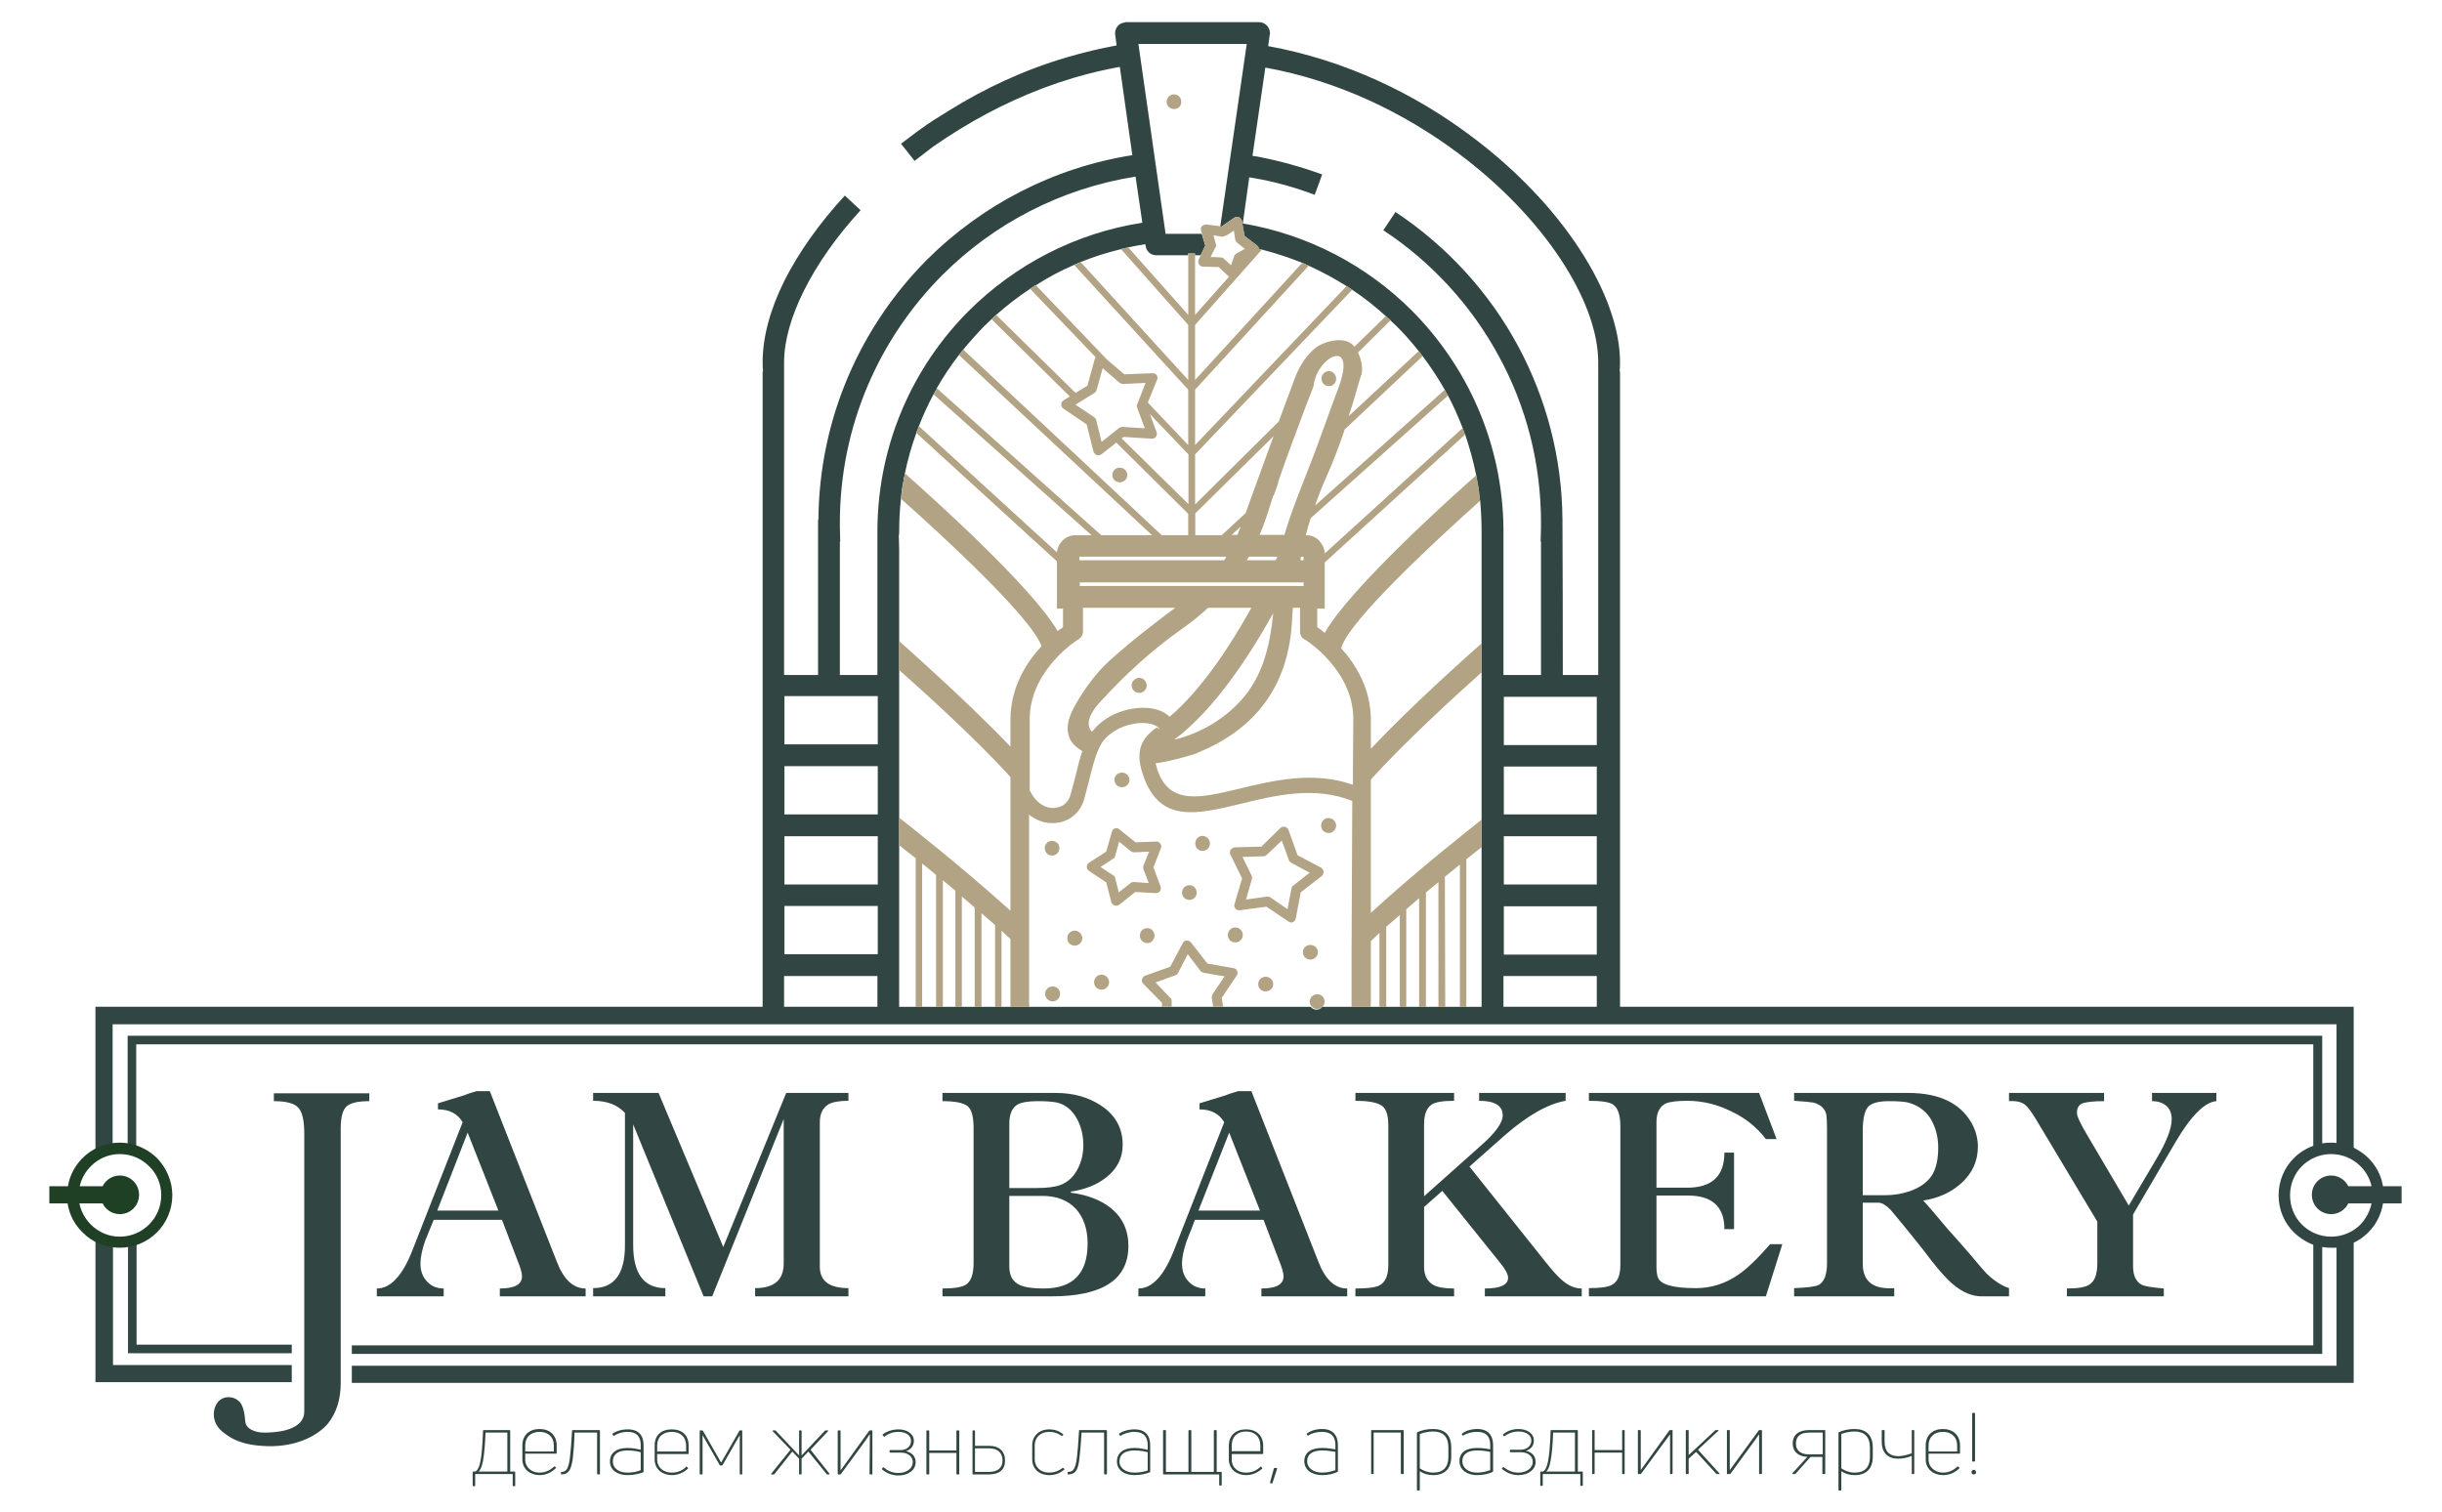 <svg version="1.2" xmlns="http://www.w3.org/2000/svg" viewBox="0 0 683 423" width="683" height="423">
	<title>Новый проект</title>
	<style>
		.s0 { fill: #c4c4c7 } 
		.s1 { fill: #314642 } 
		.s2 { fill: #204025 } 
		.s3 { fill: #b1a383 } 
	</style>
	<path id="Path 92" fill-rule="evenodd" class="s0" d="m1200.7 1053.1v-40.2h111.4v32.2c-0.4 0-16.7 26.8-23.2 31.1-1 0.7-1.7 1-2.2 0.7q0-0.1-0.1-0.1-0.1 0-0.2-0.1-0.7-0.5-1.2-1.4-0.6-1-1.1-2.3-0.4-1.3-0.7-2.8l-0.5-2.2-0.1 0.4 0.4 2.1q0.3 1.4 0.8 2.7 0.4 1.3 1 2.3 0.6 1 1.3 1.4c4.5 2.9 22.6-27.5 25.8-31.8v79.1h-111.4m0-69c0.4 1.3 5.2 8.5 11.7 14.6-2.2-2.2-4.3-4.5-6-6.8-3.3-4-5.5-7.4-5.7-8.3zm19.1 20.3c6.7 3.9 14 4.9 19.6-2.7-3.9 5.1-8.6 6.2-13.4 5-2.1-0.4-4.2-1.2-6.2-2.3zm-7.4-5.7c2.3 2.2 4.8 4.2 7.4 5.7-2.6-1.6-5.1-3.5-7.4-5.7zm49.3-4.8c-0.4 0.2-0.6 0.4-0.7 0.6q0.2-0.2 0.6-0.4c1-0.5 2.1-0.3 2.9 0.3 2.3 1.5 1.6 1.9 2.2 4.3q0.5 2 0.9 4.1 0.5 2 1 3.7l0.1 0.3 0.1-0.1-0.1-0.4q-0.5-1.8-0.9-3.8-0.5-2-1-4c-0.6-2.3 0-2.8-1.8-4.1-0.5-0.4-1.1-0.7-1.7-0.8q-0.8-0.1-1.6 0.3zm-0.9 10.3c-0.7-0.2-1.2-0.8-1.5-1.4-0.7-1.5-0.6-3.4-2.5-0.5-2 3.2-5.9 8.6-8.3 2.2q-0.3-0.9-0.6-2-0.2-1.2-0.4-2.4-0.2-1.1-0.4-2.3-0.1-1.2-0.2-2.4-0.1-1.2-0.1-2.2-0.1-1-0.1-1.8 0-0.7 0-1.3c0-2.2 0-6.2 0.7-9.7-0.8 3.5-0.9 7.7-0.9 9.9q0 0.6 0 1.3 0.1 0.8 0.1 1.9 0.1 1 0.2 2.1 0.1 1.2 0.2 2.4 0.1 1.2 0.3 2.4 0.2 1.2 0.5 2.3 0.3 1.2 0.6 2.1c2.3 6.3 6.2 0.9 8.3-2.2 1.9-3 1.7-1 2.5 0.4 0.3 0.7 0.8 1.2 1.5 1.4 1.6 0.3 2.9-0.9 3.7-2.4-0.8 1.4-2.1 2.5-3.6 2.2zm-13.5-6.9l1.1-2.4q0.6-1.1 1-2.1l1.2-2.4c0.4-0.9 1-2.1 1.5-3.5-0.6 1.5-1.2 2.8-1.6 3.7l-1.2 2.5q-0.5 0.9-1 2.1l-1 2zm9.5 4.5l-0.1 0.1zm-16.4-1l-0.1 0.1c1.8-0.1 5-0.9 6.6-2.8v-0.1c-1.6 1.9-4.7 2.7-6.5 2.8zm19.8-5.9c-1.1 1.2-0.1 1.4 0.2 1-0.3 0.1-0.8-0.2-0.2-1zm5.2 3.8q-0.1 0-0.1 0.1c-0.4 0.6-0.8 1.4-1.2 2.1 0.4-0.8 0.9-1.6 1.3-2.2zm0.6-3.9l-0.1-2.9q0-0.1 0-0.2c-0.1 0.1-0.1 0.2-0.1 0.4l0.1 2.6zm3.2 12.5v0.2c1.8-1.2 3.9-3 5.4-4.8-1.7 1.7-3.7 3.5-5.4 4.6zm-0.1 0.1c-3 2.1-6.1 3.7-9 5.8l0.1 0.1c2.5-1.8 6.2-3.8 8.8-5.6l0.1 0.4c1.3 4.4 4.8 15.7 3.2 20.2q-0.1 0.4-0.3 0.7 0.3-0.4 0.4-0.9c1-2.7 0.1-7.7-1-12.2-0.8-3.5-1.8-6.4-2.3-8.4zm-23.5 25.9h0.4l4.4-10.2h1.8c1.3 4.3 9.6 8.9 15.3 8.7l0.7 1.5h0.4l-0.7-1.6c2-0.1 3.6-0.8 4.4-2.4-0.9 1.5-2.5 2.1-4.5 2.2l-10.6-24.3h-0.2zm30.9-27.3q-0.3-0.1-0.5-0.4-0.3-0.3-0.5-0.8c-0.2-0.4-0.3-0.7-0.3-1-0.5-1.8-0.3-3.1 0-3.6-0.3 0.3-0.7 1.7-0.2 3.8 0.2 0.7 0.6 2 1.4 2.2 1.3 0.5 3-1.7 4.2-3.8-1.2 2-2.8 4-4.1 3.6zm5.3-7.3q0.3-1.1 0.6-2.1c1.4-4.9-2.3-4.3-4.4-2.1q-0.3 0.3-0.5 0.6-0.2 0.2-0.3 0.4 0 0 0 0.1c0.1 0 0.2-0.1 0.2-0.1q0.1-0.3 0.3-0.5 0.2-0.3 0.5-0.6c2.1-2.2 5.5-2.5 4.1 2.4q-0.3 1.1-0.6 2.2c-0.3 0.8-1 2.4-1.8 3.8 0.9-1.5 1.6-3.2 1.9-4.1zm-50-16.8c-0.4 3.8-4 5.6-7.7 5.6-0.9 0-2-0.2-2.9-0.5-0.1-1.3 0.2-2.5 0.7-3.4-0.6 0.9-0.9 2-0.9 3.4-1.6-0.6-3.1-1.6-4.1-2.9l-0.3 0.2c0.9 1.4 2.6 2.5 4.4 3.1q0.1 1.4 0.7 3.2c1 2.9 3.5 5.7 6 7.5 4.1 2.6 7.5 3.2 12.2 2.9 0.1-0.1 0.1-0.1 0.2-0.2-6.5 0.7-12.6-1.4-16.2-6.8-0.9-1.2-1.6-2.4-2-3.6q-0.6-1.6-0.7-3c1 0.3 2 0.5 3 0.5 4.2 0 7.6-2.2 7.9-5.9 6.2 1.4 12.3 6.9 9.7 15.4q-0.5 1.4-1.3 2.7c0.6-0.9 1.2-2 1.5-3.1 0.5-1.6 0.7-3.1 0.6-4.5-0.2-2.6-1.2-4.7-2.7-6.5-4.8-5.3-14.3-6.3-17-1.6 1.6-2.4 5.2-3.2 8.9-2.5zm0.3-1.2c-0.7-8.3-14.4-4.9-14.4-13.2 0-3.4 2.6-5.7 6.7-5.7 2.6 0 5 0.8 6.6 2.5l0.2-0.3c-1.3-1.5-4-2.5-6.7-2.5-4.6 0-7.2 2.5-7.2 6 0 8.5 13.6 5.4 14.4 13.2zm34.5-19h-0.3v14.8c0 7.6-4.2 10.8-9.1 10.8-1.7 0-3.3-0.3-4.7-1 1.3-3.5 2.4-8.1 0.8-10.3q-1-1.5-2.6-0.7c-1.4 0.6-2.2 2.6-2.7 4.7 0.5-1.8 1.3-3.5 2.6-4.1q1.6-0.8 2.6 0.7c1.5 2.1 0.5 6.2-0.8 9.6-1.9-1-3.5-2.8-4.3-5.2q-0.1 0.3-0.2 0.6c1.6 4.1 5.1 6.1 9.3 6.1 5 0 9.4-3.2 9.4-11.1zm-19.1 16.9q-0.1-1-0.1-2.2v-14.7h-0.4v14.7q0 1.6 0.3 3zm49.1 2.8c0 4-3.8 6-7.7 6-2.5 0-5.6-1.3-7.2-3.4l-0.3 0.3c1.4 2.1 4.8 3.5 7.6 3.5 4.4 0 8-2.5 8-6.4 0-9.2-14.5-5.5-14.5-14 0-3.4 2.6-5.7 6.8-5.7 2.5 0 4.9 0.8 6.5 2.5l0.3-0.3c-1.4-1.5-4-2.5-6.7-2.5-4.7 0-7.3 2.6-7.3 6 0 8.8 14.5 5.2 14.5 14zm-79.9 51.8h0.4v-25.2l11.4 15.5h0.1l11.1-15.6v25.3h0.4v-25.8h-0.4l-11.1 15.5-11.4-15.5h-0.5zm40.4-25.4l6.5 14.8h-11.2q-0.2-0.7-0.1-1.4 0.1-0.8 0.5-1.6-0.6 0.9-0.7 1.8-0.1 0.6 0.1 1.2h-1.6zm-4.6 15.1h11.3l3.7 8.5c-5.6 0-13.5-4.3-15-8.5zm0.7-2.9c1.1-2 3.4-4.1 6-6.1v-0.1c-2.7 2-5.1 4.2-6 6.2zm41.7 13.2v-25.9h-0.4v25.2l-20-25.2h-0.3v25.9h0.4v-25.1l20 25.1zm-24-35.2h0.2v-1.8h-0.2v0.7q-0.1-0.1-0.3-0.1c-0.4 0-0.6 0.3-0.6 0.6 0 0.4 0.2 0.6 0.5 0.6q0.3 0 0.4-0.2zm-0.3-0.1c-0.2 0-0.4-0.2-0.4-0.4 0-0.3 0.2-0.4 0.4-0.4q0.1 0 0.3 0.1v0.5c-0.1 0.1-0.2 0.2-0.3 0.2zm1.7-0.1q-0.1 0.1-0.3 0.1c-0.2 0-0.4-0.1-0.4-0.4h0.9q0 0 0-0.1c0-0.3-0.3-0.5-0.5-0.5-0.4 0-0.6 0.3-0.6 0.6 0 0.3 0.2 0.6 0.6 0.6 0.1 0 0.3-0.1 0.4-0.2zm-0.4-0.7q0.3 0 0.3 0.3h-0.6c0-0.1 0.1-0.3 0.3-0.3zm1.4 0.7c0 0.1-0.1 0.1-0.2 0.1-0.1 0-0.3 0-0.3-0.1l-0.2 0.1c0.1 0.1 0.3 0.2 0.5 0.2 0.2 0 0.4-0.1 0.4-0.3 0-0.4-0.6-0.3-0.6-0.5q0-0.2 0.2-0.2 0.2 0 0.3 0.1v-0.1c0-0.1-0.2-0.2-0.3-0.2-0.3 0-0.4 0.2-0.4 0.4 0 0.4 0.6 0.3 0.6 0.5zm0.5 0.3h0.2v-1.1h-0.2zm0-1.6q0 0.2 0.2 0.2 0.1 0 0.1-0.2 0-0.1-0.1-0.1-0.2 0-0.2 0.1zm0.5 1.7c0 0.3 0.3 0.4 0.6 0.4 0.3 0 0.6-0.1 0.6-0.4 0-0.2-0.3-0.3-0.6-0.3q-0.1 0-0.1 0 0-0.1 0-0.1 0 0 0-0.1 0 0 0.1 0c0.3 0 0.4-0.1 0.4-0.4q0-0.1 0-0.2h0.2v-0.2l-0.3 0.1q-0.2-0.1-0.3-0.1c-0.3 0-0.5 0.2-0.5 0.4q0 0.3 0.3 0.4-0.1 0-0.1 0.1 0 0.1 0.1 0.1c-0.2 0-0.4 0.2-0.4 0.3zm0.2 0q0-0.2 0.4-0.2 0.4 0 0.4 0.2c0 0.2-0.2 0.2-0.4 0.2-0.3 0-0.4 0-0.4-0.2zm0.1-0.9c0-0.1 0.1-0.2 0.3-0.2 0.1 0 0.3 0.1 0.3 0.2 0 0.2-0.2 0.3-0.3 0.3-0.2 0-0.3-0.1-0.3-0.3zm1.1 0.8h0.2v-0.8q0.1-0.2 0.3-0.2 0.3 0 0.3 0.4v0.6h0.2v-0.7c0-0.3-0.1-0.5-0.4-0.5-0.2 0-0.3 0.1-0.4 0.2v-0.2h-0.2zm2.3-0.2q-0.2 0.1-0.4 0.1c-0.2 0-0.4-0.1-0.4-0.4h0.9q0 0 0-0.1c0-0.3-0.2-0.5-0.5-0.5-0.4 0-0.6 0.3-0.6 0.6 0 0.3 0.2 0.6 0.6 0.6 0.2 0 0.3-0.1 0.4-0.2zm-0.4-0.7q0.3 0.1 0.4 0.3h-0.7c0-0.1 0.1-0.3 0.3-0.3zm0.8 1h0.2v-0.8c0.1-0.1 0.1-0.2 0.3-0.2 0 0 0.1 0.1 0.1 0.1l0.1-0.2q0 0-0.2 0-0.2 0-0.3 0.1v-0.1h-0.2z"/>
	<path id="Path 93" fill-rule="evenodd" class="s1" d="m314.9 6.2h37.3c1.6 0 3 1.4 3 3.1q0 0.3-0.1 0.6l-0.4 3c21.5 3.9 41 13.3 56.8 25.2 25.5 19 41.6 44.4 41.6 63.2q0 1.4-0.1 2.6h0.1v6.2 0.5 171h205.2v39.4c1.5 0.8 2.9 1.7 4.1 2.9 2.1 2.1 3.6 4.8 4.1 7.9h5.2v4.8h-5.2c-0.5 3.2-2 6-4.1 8.1-1.2 1.2-2.6 2.2-4.1 2.9v39.2h-559.9v-4.8h555.1v-33q-0.8 0-1.5 0-1.3 0-2.5-0.2v29.9h-551.1v-2.4h548.6v-28.1c-2-0.8-3.9-2-5.4-3.5-2.7-2.6-4.3-6.3-4.3-10.4 0-4 1.6-7.7 4.3-10.4 1.5-1.5 3.4-2.7 5.4-3.4v-28.4h-608.9v29.9q-1.1-0.4-2.4-0.6v-31.7h613.8v30.1q1.2-0.2 2.5-0.2 0.7 0 1.5 0.1v-33.2h-622v34.8c-1.8 0.3-3.4 0.9-4.8 1.8v-41.5h186.6v-171-0.5-0.8-5.4h0.1q-0.1-1.2-0.1-2.6c0-7 2.1-14.8 6.1-22.8 4-7.9 9.7-16 16.9-23.8l4.4 4.1c-6.7 7.3-12.1 15-15.8 22.4-3.6 7.2-5.6 14.1-5.6 20.1q0 1.2 0 2.3v0.3 84.9h9.5v-43.4h0.1c0.2-28.4 11.8-54.1 30.4-72.8 15.3-15.2 35.2-25.7 57.4-29.2l-3.5-24.7q-6.6 1.2-13 3.1c-11.4 3.4-22.1 8.4-31.7 14.3q-1.8 1.1-3.8 2.4-1.9 1.3-3.7 2.5-1.4 1.1-2.6 2-1.1 0.8-2.6 2l-3.8-4.8q1.1-0.8 2.8-2.1 1.4-1.1 2.7-2 1.9-1.4 3.8-2.6 1.9-1.2 4-2.5c10.1-6.3 21.2-11.5 33.2-15q6.8-2 13.8-3.3l-0.4-3c-0.2-1.7 0.9-3.2 2.6-3.4q0.2-0.1 0.4-0.1zm337.1 339.7c3.2 0 6.1-1.3 8.2-3.4 1.5-1.6 2.6-3.6 3.1-5.9h-6.5c-0.9 1.8-2.7 3-4.8 3-3 0-5.4-2.4-5.4-5.4 0-3 2.4-5.4 5.4-5.4 2.1 0 3.9 1.2 4.8 3h6.5c-0.5-2.2-1.6-4.1-3.1-5.6-2.1-2.1-5-3.4-8.2-3.4-3.2 0-6.1 1.3-8.2 3.4-2 2-3.3 4.9-3.3 8.1 0 3.2 1.2 6.1 3.3 8.2 2.1 2.1 5 3.4 8.2 3.4zm-298.1-327l-3.6 24.7q0.7 0.1 1.4 0.2c6.3 1.2 12.3 2.9 18.1 5l-2.1 5.7c-5.5-2.1-11.2-3.7-17.1-4.7q-0.6-0.1-1.2-0.2l-1.8 12.9c18.3 3.1 34.7 11.8 47.3 24.4 15.5 15.6 25.3 37 25.6 60.8v41.1h10.5v-37.3h-0.1l0.1-4.2c0-0.2 0 0 0-1.1 0-16.8-4.2-32.6-11.7-46.4-7.7-14.3-18.9-26.5-32.4-35.4l3.4-5.1c14.3 9.5 26.2 22.4 34.4 37.7 7.7 14.4 12.2 30.9 12.3 48.4q0.1 21.7 0.1 43.4h9.9v-84.9-0.3q0-1.1 0-2.3c0-17-15.1-40.5-39.1-58.4-15.1-11.3-33.6-20.3-54-24zm-6.5 43.1l-0.1-0.2q0-0.3-0.2-0.5c-0.4-0.7-1.3-0.8-1.9-0.4l-3.6 2.5-0.3-0.1 7.4-51h-30.3l7.6 53.1h10.1l1 3.3-1.3 2.7h-1.6v-0.5h-1.9v0.5h-8.9c-1.6 0-2.9-1.2-3-2.8l-0.1-0.3q-2.4 0.4-4.8 0.9-0.4 0.1-0.8 0.2h-0.1l-0.7 0.2h-0.1l-0.3 0.1q-5.8 1.4-11.3 3.6l-0.1 0.1h-0.1-0.1l-0.1 0.1h-0.1l-0.1 0.1h-0.1-0.1v0.1h-0.1l-0.1 0.1h-0.1-0.1l-0.1 0.1h-0.1-0.1v0.1h-0.1l-0.2 0.1q-5.6 2.4-10.7 5.7h-0.2l-0.5 0.4h-0.1v0.1h-0.1l-0.1 0.1h-0.1v0.1h-0.1-0.1v0.1h-0.1v0.1h-0.1l-0.1 0.1q-5 3.3-9.5 7.3h-0.1v0.1h-0.1v0.1h-0.1v0.1l-0.3 0.2v0.1h-0.1v0.1h-0.1v0.1h-0.1l-0.2 0.2-0.1 0.1-0.1 0.1q-1 0.9-2 1.9-3.1 3.2-5.9 6.6l-0.1 0.1v0.1h-0.1v0.1l-0.1 0.1h-0.1v0.1l-0.1 0.1-0.1 0.2h-0.1v0.1l-0.1 0.1-0.2 0.3h-0.1v0.1l-0.1 0.1q-3.4 4.4-6.2 9.3v0.1 0.1h-0.1v0.1l-0.2 0.4h-0.1v0.1 0.1h-0.1v0.1 0.1h-0.1v0.1l-0.2 0.4h-0.1v0.1q-2.3 4.3-4.1 8.9v0.1l-0.1 0.1v0.1 0.1h-0.1v0.1l-0.1 0.4h-0.1v0.1 0.1 0.1h-0.1v0.1l-0.2 0.5v0.1q-2 5.5-3.2 11.3v0.1 0.1l-0.1 0.1v0.1 0.2 0.1l-0.2 0.6v0.1 0.1 0.2l-0.1 0.5v0.1l-0.1 0.1v0.5 0.1h-0.1q-0.3 2-0.5 4v0.1q-0.5 4.6-0.5 9.3c0 1-0.1 0.7-0.1 0.9l0.1 4v127.9h115.1c0.4 0.5 1 0.8 1.6 0.8 0.7 0 1.3-0.3 1.6-0.8h44.6v-127.9-4c0-0.3 0 0.1 0-0.9q0-4.4-0.4-8.8v-0.1h-0.1v-0.1-0.1-0.5-0.1-0.1l-0.1-0.1v-0.1-0.1l-0.1-0.6v-0.1-0.1-0.1-0.1l-0.1-0.5v-0.1-0.1-0.1-0.1l-0.1-0.1v-0.1-0.4-0.1l-0.1-0.1v-0.2-0.1-0.1l-0.1-0.5v-0.1-0.1l-0.1-0.1v-0.1-0.1l-0.1-0.4v-0.1-0.1-0.1-0.1l-0.1-0.1-0.1-0.6v-0.1-0.1q-1.2-5.8-3.1-11.4h-0.1v-0.2l-0.1-0.1v-0.1-0.1l-0.1-0.1v-0.1-0.1h-0.1v-0.1-0.1l-0.1-0.1v-0.1-0.1l-0.1-0.1v-0.1-0.1l-0.1-0.1v-0.1q-1.8-4.7-4.1-9.1h-0.1v-0.1l-0.1-0.1v-0.1l-0.1-0.1-0.2-0.4v-0.1h-0.1l-0.2-0.4v-0.1l-0.1-0.1v-0.1q-2.8-4.9-6.2-9.4l-0.1-0.1-0.3-0.4v-0.1h-0.1v-0.1q-0.3-0.4-0.6-0.7-2.9-3.7-6.2-7-0.9-0.8-1.7-1.6v-0.1h-0.1v-0.1h-0.1v-0.1h-0.1l-0.1-0.1-0.1-0.1h-0.1v-0.1l-0.1-0.1h-0.1v-0.1h-0.1v-0.1h-0.1l-0.2-0.2v-0.1h-0.1q-4.5-4.1-9.6-7.5h-0.1v-0.1h-0.1v-0.1h-0.1-0.1v-0.1h-0.1l-0.1-0.1-0.1-0.1h-0.1l-0.1-0.1h-0.1v-0.1h-0.1l-0.1-0.1q-0.1 0-0.2-0.1-5.1-3.2-10.6-5.7h-0.1l-0.1-0.1h-0.1l-0.5-0.2v-0.1q-0.5-0.2-1-0.4-5.5-2.2-11.3-3.7l-0.8-0.2c-0.1-0.4-0.2-0.7-0.5-0.9l-3.5-2.7-0.5-2.7-0.2-1q0-0.2 0-0.3zm-27.9 0.3l-1.9-12.9c-20.9 3.3-39.7 13.2-54 27.5-17.7 17.7-28.7 42.3-28.7 69.3 0 1.1 0 0.9 0 1.1l0.1 4.2h-0.1v37.3h10.5v-41.1c0.3-23.8 10-45.2 25.6-60.8 12.9-12.8 29.7-21.7 48.5-24.6zm-74.1 219.3v-8.6h-26.1v8.6zm201.2 0v-8.6h-26.1v8.6zm0-28.1h-26v13.5h26zm0-19.6h-26v13.5h26zm0-19.5h-26v13.4h26zm0-19.5h-26v13.5h26zm-201.1 39h-26.1v13.5h26.1zm0 19.5h-26.1v13.5h26.1zm0-39.1h-26.1v13.5h26.1zm0-19.6h-26.1v13.5h26.1zm-213.9 152.4v34.7h50v4.8h-54.9v-41.3c1.5 0.9 3.1 1.5 4.9 1.8zm6.6-0.7v29.7h43.4v2.4h-45.8v-31.5q1.3-0.2 2.4-0.6z"/>
	<path id="Path 94" fill-rule="evenodd" class="s2" d="m13.8 336.6v-4.8h5.2c0.5-3.1 2-5.8 4.1-7.9 2.6-2.6 6.3-4.3 10.4-4.3 4 0 7.7 1.7 10.4 4.3 2.6 2.7 4.3 6.4 4.3 10.4 0 4.1-1.7 7.8-4.3 10.4-2.7 2.7-6.4 4.3-10.4 4.3-4.1 0-7.8-1.6-10.4-4.3-2.2-2.1-3.7-4.9-4.2-8.1zm27.9 5.9c2.1-2.1 3.4-5 3.4-8.2 0-3.2-1.3-6.1-3.4-8.1-2.1-2.1-5-3.4-8.2-3.4-3.2 0-6 1.3-8.1 3.4-1.5 1.5-2.6 3.4-3.1 5.6h6.4c0.9-1.8 2.7-3 4.8-3 3 0 5.4 2.4 5.4 5.4 0 3-2.4 5.4-5.4 5.4-2.1 0-3.9-1.2-4.8-3h-6.5c0.5 2.3 1.6 4.3 3.2 5.9 2.1 2.1 4.9 3.4 8.1 3.4 3.2 0 6.1-1.3 8.2-3.4z"/>
	<path id="Path 95" fill-rule="evenodd" class="s1" d="m315.6 348.5q0 14.1-21.6 14.1h-30.4v-2.2q4.9 0 6.6-1.1 2.1-1.4 2.1-6v-37.8q0-4.9-1.8-6.2-1.8-1.3-6.9-1.3v-2.3h31.7q7.3 0 12.6 3.5 6.1 4 6.1 11 0 5.6-4.7 9.2-3.8 3-9.8 3.9v0.3q6.9 0.9 11.2 4.3 4.9 4 4.9 10.6zm-183.3 67.2q-0.1-0.1-0.1-0.2v-3.7q0-0.2 0.1-0.2h0.6c1.2-0.5 1.9-2.9 2.2-11.4 0-0.1 0.1-0.2 0.1-0.2h7.3q0.2 0 0.2 0.2v11.4h1.3q0.1 0 0.1 0.2v3.7q0 0.1-0.1 0.2h-0.5q-0.1-0.1-0.1-0.2v-3.2h-10.5v3.2q0 0.1-0.1 0.2zm1.5-4.1h8.1v-10.9h-6.1c-0.3 7.5-1 10.3-2 10.9zm21.9-5.1c0 0.1-0.1 0.1-0.2 0.1h-8.6v1.6c0 2.3 1.8 3.7 4 3.7 1.9 0 3.2-0.9 4.1-1.7q0.1-0.1 0.2 0l0.3 0.3q0.1 0.2-0.1 0.2c-1 1-2.5 1.9-4.5 1.9-2.5 0-4.8-1.6-4.8-4.4v-3.9c0-2.9 2-4.6 4.8-4.6 2.8 0 4.8 1.7 4.8 4.6zm-4.8-6c-2.4 0-4 1.4-4 3.8v1.7h8v-1.7c0-2.4-1.6-3.8-4-3.8zm6.1 11.9q-0.1 0-0.1-0.1v-0.4q0-0.2 0.1-0.2c1.3 0 2-0.7 2.4-4 0.2-1.6 0.4-4 0.6-7.5 0-0.1 0.1-0.2 0.2-0.2h7.5q0.1 0 0.1 0.2v12q0 0.2-0.1 0.2h-0.5q-0.1 0-0.2-0.2v-11.5h-6.3c-0.1 3.2-0.3 5.6-0.5 7.3-0.5 3.5-1.4 4.4-3.2 4.4zm18.6-12.6c3 0 4.4 1.7 4.4 4.4v7.4c0 0.1 0 0.2-0.1 0.2-1 0.4-2.6 0.8-4.4 0.8-2.8 0-4.9-1.4-4.9-3.8 0-2.4 1.8-3.8 4.9-3.8 1.4 0 2.8 0.3 3.7 0.5v-1.3c0-2.3-1-3.7-3.7-3.7-1.5 0-2.9 0.5-3.8 1.1q-0.2 0-0.2-0.1l-0.2-0.3c-0.1-0.1-0.1-0.1 0-0.2 1-0.7 2.5-1.2 4.3-1.2zm-0.1 12.1c1.6 0 2.8-0.3 3.7-0.7v-5c-0.9-0.3-2.3-0.5-3.7-0.5-2.7 0-4.1 1.1-4.1 3.1 0 1.9 1.7 3.1 4.1 3.1zm17.1-5.4c0 0.1 0 0.2-0.1 0.2h-8.7v1.5c0 2.4 1.9 3.7 4.1 3.7 1.9 0 3.2-0.8 4.1-1.7q0.1 0 0.2 0.1l0.2 0.3q0.1 0.1 0 0.2c-1 0.9-2.5 1.8-4.5 1.8-2.6 0-4.8-1.6-4.8-4.4v-3.9c0-2.9 1.9-4.5 4.8-4.5 2.8 0 4.7 1.6 4.7 4.5zm-4.7-6c-2.5 0-4.1 1.4-4.1 3.9v1.6h8.1v-1.6c0-2.5-1.6-3.9-4-3.9zm8 11.9c-0.1 0-0.2 0-0.2-0.1v-12.1c0-0.1 0.1-0.1 0.2-0.1h0.5q0.1 0 0.2 0.1l5.1 8.9 5.1-8.9c0-0.1 0.1-0.1 0.1-0.1h0.6q0.1 0 0.1 0.1v12.1q0 0.1-0.1 0.1h-0.5q-0.1 0-0.1-0.1v-10.9l-4.8 8.4q-0.1 0.1-0.2 0.1h-0.4c-0.1 0-0.2 0-0.2-0.1l-4.8-8.4v10.9q0 0.1-0.2 0.1zm35.4 0q-0.1 0-0.1-0.1l-5.1-6.3-1.9 2v4.3q0 0.1-0.1 0.1h-0.5q-0.1 0-0.1-0.1v-4.3l-1.9-2-5 6.3q-0.1 0.1-0.2 0.1h-0.6c-0.1 0-0.1-0.1-0.1-0.2l5.4-6.7-5-5.2c-0.1-0.1 0-0.2 0.1-0.2h0.6c0 0 0.1 0 0.2 0.1l6.5 6.9v-6.9q0-0.1 0.1-0.1h0.5q0.1 0 0.1 0.1v6.9l6.5-6.9c0.1-0.1 0.2-0.1 0.2-0.1h0.6c0.2 0 0.2 0.1 0.1 0.2l-4.9 5.2 5.3 6.7c0.1 0.1 0 0.2-0.1 0.2zm3.2 0c-0.1 0-0.2 0-0.2-0.1v-12.1c0-0.1 0.1-0.1 0.2-0.1h0.4q0.2 0 0.2 0.1v11.1l8-11.1q0.1-0.1 0.2-0.1h0.6q0.1 0 0.1 0.1v12.1q0 0.1-0.1 0.1h-0.5q-0.1 0-0.2-0.1l0.1-11.1h-0.1c-0.4 0.7-0.9 1.5-8 11.1 0 0.1-0.1 0.1-0.1 0.1zm18.9-6.5c1.7 0.4 2.7 1.5 2.7 3.1 0 2.1-2 3.7-4.8 3.7-1.9 0-3.4-0.7-4.6-1.7q-0.1-0.1 0-0.2l0.2-0.3c0.1-0.1 0.1-0.1 0.2-0.1 1.1 0.9 2.3 1.6 4.2 1.6 2.3 0 4-1.3 4-3 0-1.6-1.3-2.7-3.4-2.7h-2.9q-0.2 0-0.2-0.2v-0.3q0-0.2 0.2-0.2h2.8c1.9 0 3-1.1 3-2.6 0-1.6-1.5-2.5-3.5-2.5-1.9 0-3.1 0.7-3.9 1.3q-0.2 0.1-0.2 0l-0.3-0.3q-0.1-0.2 0-0.3c0.9-0.7 2.5-1.4 4.4-1.4 2.4 0 4.3 1.3 4.3 3.2 0 1.3-0.7 2.4-2.2 2.9zm5.8 6.5c0 0-0.1 0-0.1-0.1v-12.1c0-0.1 0.1-0.1 0.1-0.1h0.5q0.2 0 0.2 0.1v5.5h7.6v-5.5q0-0.1 0.1-0.1h0.5c0.1 0 0.2 0 0.2 0.1v12.1q0 0.1-0.2 0.1h-0.5q-0.1 0-0.1-0.1v-5.9h-7.6v5.9q0 0.1-0.2 0.1zm12.9 0c-0.1 0-0.1 0-0.1-0.1v-12.1c0-0.1 0-0.1 0.1-0.1h0.5q0.1 0 0.1 0.1v4.2h3.9c2.9 0 4.5 1.6 4.5 4.1 0 2.6-1.6 3.9-4.5 3.9zm0.6-0.7h3.9c2.4 0 3.8-1.1 3.8-3.2 0-2.1-1.3-3.4-3.8-3.4h-3.9zm20.8 0.9c-3 0-4.8-1.9-4.8-4.4v-4c0-2.4 1.8-4.4 4.8-4.4 1.4 0 2.6 0.4 3.8 1.3q0.1 0.1 0.1 0.2l-0.3 0.3c0 0.1-0.1 0.1-0.2 0-1.1-0.8-2.2-1.1-3.5-1.1-2.5 0-4 1.7-4 3.7v4c0 2 1.5 3.7 4 3.7 1.4 0 2.6-0.4 3.8-1.3q0.2-0.1 0.2 0l0.3 0.3c0 0.1 0 0.2-0.1 0.2-1.2 1-2.5 1.5-4.1 1.5zm5.2-0.2q-0.1 0-0.1-0.1v-0.4q0-0.2 0.1-0.2c1.4 0 2.1-0.7 2.5-4 0.2-1.6 0.4-4 0.6-7.5 0-0.1 0-0.2 0.1-0.2h7.5q0.2 0 0.2 0.2v12q0 0.2-0.2 0.2h-0.4q-0.2 0-0.2-0.2v-11.5h-6.3c-0.2 3.2-0.4 5.6-0.6 7.3-0.4 3.5-1.3 4.4-3.2 4.4zm18.6-12.6c3 0 4.4 1.7 4.4 4.4v7.4c0 0.1 0 0.2-0.1 0.2-1 0.4-2.5 0.8-4.3 0.8-2.8 0-4.9-1.4-4.9-3.8 0-2.4 1.8-3.8 4.9-3.8 1.4 0 2.7 0.3 3.7 0.5v-1.3c0-2.3-1.1-3.7-3.7-3.7-1.5 0-3 0.5-3.9 1.1q-0.1 0-0.2-0.1l-0.2-0.3c0-0.1 0-0.1 0-0.2 1-0.7 2.6-1.2 4.3-1.2zm0 12.1c1.5 0 2.8-0.3 3.7-0.6v-5.1c-1-0.3-2.4-0.5-3.7-0.5-2.7 0-4.2 1.1-4.2 3.1 0 1.9 1.8 3.1 4.2 3.1zm23.8 3.6q-0.1 0-0.1-0.1v-3h-15.6c0 0-0.1-0.1-0.1-0.2v-12c0-0.1 0.1-0.2 0.1-0.2h0.5q0.2 0 0.2 0.2v11.5h6.3v-11.5c0-0.1 0.1-0.2 0.2-0.2h0.4q0.2 0 0.2 0.2v11.5h6.3v-11.5q0-0.2 0.2-0.2h0.4q0.2 0 0.2 0.2v11.5h1.3c0.1 0 0.1 0 0.1 0.1v3.6c0 0.1 0 0.1-0.1 0.1zm12.2-9c0 0.1-0.1 0.2-0.2 0.2h-8.6v1.5c0 2.4 1.8 3.7 4 3.7 1.9 0 3.2-0.8 4.1-1.7q0.1 0 0.2 0.1l0.2 0.3q0.2 0.1 0 0.2c-1 0.9-2.5 1.8-4.5 1.8-2.5 0-4.8-1.6-4.8-4.4v-3.8c0-3 2-4.6 4.8-4.6 2.8 0 4.8 1.6 4.8 4.6zm-4.8-6.1c-2.4 0-4 1.4-4 3.9v1.6h8v-1.6c0-2.5-1.6-3.9-4-3.9zm7.4 14.4q0 0.1-0.2 0.1h-0.3c-0.1 0-0.2-0.1-0.2-0.2l1.1-4c0 0 0.1-0.1 0.2-0.1h0.6q0.1 0 0.1 0.2zm13.9-15.1c3 0 4.4 1.8 4.4 4.5v7.4c0 0 0 0.1-0.1 0.1-1 0.5-2.6 0.9-4.3 0.9-2.9 0-5-1.5-5-3.9 0-2.4 1.9-3.7 5-3.7 1.4 0 2.7 0.2 3.7 0.4v-1.2c0-2.3-1.1-3.7-3.7-3.7-1.6 0-3 0.4-3.9 1q-0.1 0.1-0.2 0l-0.2-0.3c-0.1-0.1-0.1-0.2 0-0.2 1-0.8 2.5-1.3 4.3-1.3zm0 12.2c1.5 0 2.8-0.4 3.7-0.7v-5.1c-1-0.2-2.4-0.4-3.7-0.4-2.8 0-4.2 1.1-4.2 3 0 1.9 1.7 3.2 4.2 3.2zm22.7-11.9q0.1 0 0.1 0.1v12.1q0 0.1-0.1 0.1h-0.5q-0.1 0-0.2-0.1v-11.5h-7.6v11.5q0 0.1-0.1 0.1h-0.5q-0.1 0-0.1-0.1v-12.1q0-0.1 0.1-0.1zm8.3-0.3c3.2 0 5.1 1.6 5.1 5.2v2.5c0 3.5-1.9 5.2-5.1 5.2-1.4 0-2.7-0.4-3.7-1.1v5.2q0 0.2-0.2 0.2h-0.4c-0.1 0-0.2-0.1-0.2-0.2v-15.9c0-0.1 0.1-0.2 0.1-0.2 1.3-0.6 2.8-0.9 4.4-0.9zm4.3 7.7v-2.5c0-3.1-1.5-4.5-4.3-4.5-1.3 0-2.6 0.3-3.7 0.7v9.6c1 0.7 2.4 1.2 3.7 1.2 2.8 0 4.3-1.4 4.3-4.5zm8.1-7.7c3 0 4.4 1.8 4.4 4.5v7.4c0 0 0 0.1-0.1 0.1-1 0.5-2.6 0.9-4.4 0.9-2.8 0-4.9-1.5-4.9-3.9 0-2.4 1.8-3.7 4.9-3.7 1.5 0 2.8 0.2 3.7 0.4v-1.2c0-2.3-1-3.7-3.7-3.7-1.5 0-2.9 0.4-3.8 1q-0.1 0.1-0.2 0l-0.2-0.3c-0.1-0.1-0.1-0.2 0-0.2 1-0.8 2.5-1.3 4.3-1.3zm-0.1 12.2c1.6 0 2.9-0.4 3.7-0.7v-5.1c-0.9-0.2-2.3-0.4-3.7-0.4-2.7 0-4.1 1.1-4.1 3 0 1.9 1.7 3.2 4.1 3.2zm13.7-6.1c1.7 0.4 2.7 1.5 2.7 3.1 0 2.1-2 3.7-4.8 3.7-1.9 0-3.3-0.7-4.6-1.7q-0.1-0.1 0-0.2l0.3-0.3c0-0.1 0.1-0.1 0.2 0 1.1 0.8 2.2 1.5 4.1 1.5 2.3 0 4-1.3 4-3 0-1.6-1.3-2.7-3.3-2.7h-3q-0.1 0-0.1-0.2v-0.3q0-0.2 0.1-0.2h2.8c1.9 0 3.1-1.1 3.1-2.6 0-1.6-1.6-2.5-3.6-2.5-1.8 0-3.1 0.7-3.9 1.3q-0.1 0.1-0.2 0l-0.2-0.3q-0.2-0.1 0-0.2c0.9-0.8 2.4-1.5 4.3-1.5 2.5 0 4.3 1.3 4.3 3.2 0 1.4-0.7 2.4-2.2 2.9zm4.1 9.8q-0.1 0-0.1-0.1v-3.7q0-0.2 0.1-0.2h0.6c1.2-0.5 1.9-2.9 2.2-11.5 0-0.1 0.1-0.1 0.1-0.1h7.3q0.2 0 0.2 0.1v11.5h1.3q0.1 0 0.1 0.2v3.7q0 0.1-0.1 0.1h-0.5q-0.1 0-0.1-0.1v-3.2h-10.5v3.2q0 0.1-0.1 0.1zm1.5-4h8.1v-10.9h-6.1c-0.3 7.5-1 10.3-2 10.9zm13 0.7c-0.1 0-0.1 0-0.1-0.1v-12.1c0-0.1 0-0.1 0.1-0.1h0.5q0.1 0 0.1 0.1v5.5h7.7v-5.5q0-0.1 0.1-0.1h0.5c0.1 0 0.1 0 0.1 0.1v12.1q0 0.1-0.1 0.1h-0.5q-0.1 0-0.1-0.1v-5.9h-7.7v5.9q0 0.1-0.1 0.1zm12.9 0c-0.1 0-0.2 0-0.2-0.1v-12.1c0-0.1 0.1-0.1 0.2-0.1h0.4q0.2 0 0.2 0.1v11.1l8-11.1q0.1-0.1 0.2-0.1h0.6q0.1 0 0.1 0.1v12.1q0 0.1-0.1 0.1h-0.5q-0.1 0-0.1-0.1v-11c-0.5 0.6-1 1.4-8.1 11 0 0.1-0.1 0.1-0.1 0.1zm21.9 0q-0.1 0-0.2-0.1l-5.6-6.1-2.1 1.9v4.2c0 0.1-0.1 0.1-0.1 0.1h-0.5c-0.1 0-0.2 0-0.2-0.1v-12.1c0-0.1 0.1-0.1 0.2-0.1h0.5c0 0 0.1 0 0.1 0.1v6.9l7.5-7c0 0 0.1 0 0.1 0h0.7c0.1 0 0.1 0.1 0 0.2l-5.7 5.3 6 6.6q0.1 0.2 0 0.2zm3 0c-0.1 0-0.2 0-0.2-0.1v-12.1c0-0.1 0.1-0.1 0.2-0.1h0.5q0.1 0 0.1 0.1v11.1l8.1-11.1q0-0.1 0.2-0.1h0.5q0.2 0 0.2 0.1v12.1q0 0.1-0.2 0.1h-0.4q-0.2 0-0.2-0.1v-11c-0.4 0.6-1 1.4-8 11-0.1 0.1-0.2 0.1-0.2 0.1zm18.2 0q-0.2 0-0.1-0.2l4.2-4.6c-2.5-0.1-4.1-1.5-4.1-3.7 0-2.6 1.8-3.8 4.6-3.8h4.3c0.1 0 0.2 0 0.2 0.1v12.1q0 0.1-0.2 0.1h-0.5q-0.1 0-0.1-0.1v-4.7h-3.3l-4.2 4.7q-0.1 0.1-0.2 0.1zm4.6-5.5h3.8v-6.1h-3.8c-2.4 0-3.7 1-3.7 3.1 0 1.9 1.3 3 3.7 3zm12.7-7.1c3.1 0 5.1 1.6 5.1 5.2v2.5c0 3.5-1.9 5.2-5.1 5.2-1.4 0-2.7-0.4-3.7-1.1v5.2q0 0.2-0.2 0.2h-0.5c0 0-0.1-0.1-0.1-0.2v-15.9c0-0.1 0-0.2 0.1-0.2 1.3-0.6 2.8-0.9 4.4-0.9zm4.3 7.7v-2.5c0-3.1-1.6-4.5-4.3-4.5-1.4 0-2.7 0.3-3.7 0.7v9.6c1 0.7 2.3 1.2 3.7 1.2 2.8 0 4.3-1.4 4.3-4.5zm11.8 4.9q-0.1 0-0.1-0.1v-5c-1.2 0.5-2.5 0.8-3.8 0.8-2.8 0-4.6-1.6-4.6-4.7v-3.2c0-0.1 0.1-0.1 0.2-0.1h0.5q0.1 0 0.1 0.1v3.2c0 2.7 1.4 4 3.8 4 1.3 0 2.7-0.4 3.8-0.8v-6.4q0-0.1 0.1-0.1h0.5c0 0 0.1 0 0.1 0.1v12.1c0 0.1-0.1 0.1-0.1 0.1zm13.4-5.8c0 0.1-0.1 0.1-0.1 0.1h-8.7v1.6c0 2.3 1.9 3.7 4.1 3.7 1.8 0 3.1-0.9 4-1.7q0.2-0.1 0.2 0l0.3 0.3q0.1 0.1 0 0.2c-1 1-2.5 1.9-4.6 1.9-2.5 0-4.8-1.6-4.8-4.4v-3.9c0-2.9 2-4.6 4.8-4.6 2.8 0 4.8 1.7 4.8 4.6zm-4.8-6c-2.4 0-4 1.4-4 3.8v1.7h8v-1.7c0-2.4-1.6-3.8-4-3.8zm8.4 8.3q-0.2 0-0.2-0.1v-9.6-3.8c0-0.1 0.1-0.1 0.1-0.1h0.6q0.1 0 0.1 0.1v3.8 9.6q0 0.1-0.2 0.1zm0.2 3.6c-0.3 0-0.6-0.2-0.6-0.6 0-0.4 0.3-0.7 0.6-0.7 0.4 0 0.7 0.3 0.7 0.7 0 0.4-0.3 0.6-0.7 0.6zm-249-92.1q0-4-1.7-7.2-2-3.8-5.6-4.7-1.9-0.4-5.5-0.4-4 0-5.7 1-2.2 1.4-2.2 5.3v18h7.6q4.5 0 6.8-0.9 3.1-1.2 4.8-4.6 1.5-2.9 1.5-6.5zm1.2 27.5q0-6-3.3-9.7-3.4-3.6-9.4-3.6h-9.2v19.8q0 3.9 3.1 5.2 2.1 0.9 6.5 0.9 12.3 0 12.3-12.6zm72.6 14.8h-24v-2.2q6.2 0 6.2-3.4 0-1.3-1.2-4.3l-4.4-11.5h-19.2q-1.1 3-2.3 5.9-1.3 3.8-1.3 6.3 0 3.1 1.8 5 1.8 2 4.7 2v2.2h-18.7v-2.2q5.8 0 10-10.8l14-35.7q-2.1-3.6-6.9-3.6v-1.7l7.2-2.2q1.1-0.5 3.6-1.2 0 0 3.7 0l18.7 47.6q2.9 7.6 8.1 7.6zm-24.4-24l-8.6-21.8-8.6 21.8zm90 24h-27.1v-2.2q6.5 0 6.5-3 0-1.5-2.4-4.4l-16-19.9-5.1 4.5v16.7q0 3.6 2.6 5.1 1.8 1 5.8 1v2.2h-27.6v-2.2q4.9 0 6.6-0.8 2.6-1.3 2.6-5.7v-39.2q0-4.5-2.1-5.6-2-1.2-7.1-1.2v-2.2h27.6v2.2q-4.6 0-6.2 1-2.2 1.4-2.2 5.6v20.1l16.5-14.7q5.5-5 5.5-7.9 0-4.1-6.6-4.1v-2.2h24.2v2.2q-7.5 1.3-17.2 9.8l-9.7 8.6 21.3 26.7q2.8 3.5 4.3 4.8 2.8 2.6 5.8 2.6zm56.1-14.6l-4.6 14.6h-49.5v-2.3q4.8 0 6.4-0.9 2.4-1.2 2.4-5.5v-38.9q0-4.7-2.1-6.1-1.6-1-6.7-1v-2.2h47.6l4.9 12.9h-3q-3.8-5-9.8-7.8-5.9-2.9-12.2-2.9-4.4 0-6.1 0.8-2.5 1.3-2.5 5.2v18.3h8.6q10.4 0 10.4-9.8h2.7v21.4h-2.7q0-9.4-10.2-9.4h-8.8v19.8q0 2 0.4 3.1 1.1 3 10.6 3 6.4 0 11.8-3.7 3.6-2.4 9-8.6zm63.4 14.6h-7.6q-4.1 0-8.1-3.4-2.2-1.8-6-6.6-3.8-5.1-11.4-14.2-2-2-3.4-2h-4.4v17.1q0 7.4 8.8 6.8v2.3h-28v-2.3q5.5-0.2 6.9-0.9 2.3-1.3 2.3-6.1v-37.7q0-2.5-0.2-3.9-0.6-2.5-3.6-3.3-1-0.2-5.4-0.5v-2.2h31.9q13.6 0 18.2 9.3 1.3 2.8 1.3 5.7 0 6.1-4.7 10.3-4.2 3.8-10.6 4.8 1.3 1.3 6.8 7.9 2.1 2.3 6.1 6.9 4.2 5 4.9 5.7 3.2 3 6.2 4zm-19.8-41.6q0-4.6-2.2-8.2-2.3-3.5-6.6-4.5-1.9-0.3-5-0.3-4.5 0-5.9 1.7-1.4 1.8-1.4 6.5v18.1h6.4q3.4 0 6.7-1.1 4.3-1.5 6.2-4.4 1.8-2.8 1.8-7.8zm77.8-13q-4.9 0.4-11.4 11.4l-11.9 20.3v14.5q0 3.9 2.5 5.2 1.4 0.6 6.1 1v2.2h-27.1v-2.2q4.7 0 6.3-1.1 2.2-1.4 2.2-5.9v-11.7l-17.2-28.7q-1.9-3.1-2.9-3.9-1.5-1.3-4.6-1.1v-2.3h26.6v2.3q-3.8 0-5.7 0.5-1.9 0.5-1.9 2.8 0 1.4 3 6.4l11.5 19.5 7.8-13.2q4.2-7.1 4.2-10.9 0-2.5-1.5-3.8-1.6-1.3-4-1.3v-2.3h18zm-516.6 0q-4.8 0-6.4 1.5-1.6 1.5-1.6 6.2v71.2c0 4.5-1.2 8.3-3.6 11.3-2.6 3.1-8.4 6.5-16.8 6.3-7.5-0.2-10.4-2.3-12.1-3.6-2-1.4-3-3.2-3-5.4q0-1.8 1.1-3.3 1.2-1.4 3-1.4 1.9 0 3.2 1.4 1.2 1.4 1.5 5.3c0.1 2.1 2.6 3.2 5.3 3.2 1.7 0 11.2 0 11.2-5.9v-77.7q0-5.4-1.6-7.2-1.6-1.9-6.9-1.9v-2.2h26.7zm60.5 54.6h-24v-2.2q6.2 0 6.2-3.4 0-1.4-1.2-4.3l-4.4-11.5h-19.1q-1.2 3-2.4 5.9-1.3 3.8-1.3 6.3 0 3.1 1.8 5 1.8 2 4.7 2v2.2h-18.7v-2.2q5.8 0 10-10.8l14-35.7q-2.1-3.6-6.9-3.6v-1.7l7.2-2.2q1.1-0.5 3.6-1.2 0 0 3.7 0l18.7 47.6q2.9 7.6 8.1 7.6zm-24.4-24l-8.6-21.8-8.5 21.8zm97.9 24h-26.1v-2.3q8 0 8-6.9v-40.4l-20 49.6h-2.4l-19.7-48.1v33.7q0 12.1 9 12.1v2.3h-20.2v-2.3q8.9 0 8.9-12v-37q-3.1-3.4-8.9-3.4v-2.2h18.3l18.1 43.1 17.6-43.1h17.4v2.2q-3.8 0-5.6 1-2.4 1.5-2.4 5v40.4q0 6 8 6z"/>
	<path id="Path 97" fill-rule="evenodd" class="s3" d="m315.6 964q0 14.2-21.6 14.2h-30.4v-2.2q4.9 0 6.6-1.1 2.1-1.4 2.1-6v-37.8q0-4.9-1.8-6.2-1.8-1.4-6.9-1.4v-2.2h31.7q7.3 0 12.6 3.5 6.1 4 6.1 11 0 5.6-4.7 9.2-3.8 3-9.8 3.9v0.3q6.9 0.9 11.2 4.3 4.9 4 4.9 10.5zm-183.3 67.2q-0.1 0-0.1-0.1v-3.7q0-0.2 0.1-0.2h0.6c1.2-0.5 1.9-2.9 2.2-11.5 0-0.1 0.1-0.1 0.1-0.1h7.3q0.2 0 0.2 0.1v11.5h1.3q0.1 0 0.1 0.2v3.7q0 0.1-0.1 0.1h-0.5q-0.1 0-0.1-0.1v-3.2h-10.5v3.2q0 0.1-0.1 0.1zm1.5-4h8.1v-10.9h-6.1c-0.3 7.5-1 10.3-2 10.9zm21.9-5.1c0 0.1-0.1 0.1-0.2 0.1h-8.6v1.6c0 2.3 1.8 3.7 4 3.7 1.9 0 3.2-0.9 4.1-1.7q0.1-0.1 0.2 0l0.3 0.3q0.1 0.1-0.1 0.2c-1 1-2.5 1.9-4.5 1.9-2.5 0-4.8-1.6-4.8-4.4v-3.9c0-2.9 2-4.6 4.8-4.6 2.8 0 4.8 1.7 4.8 4.6zm-4.8-6c-2.4 0-4 1.4-4 3.8v1.7h8v-1.7c0-2.4-1.6-3.8-4-3.8zm6.1 11.9q-0.1 0-0.1-0.1v-0.4q0-0.2 0.1-0.2c1.3 0 2-0.7 2.4-4 0.2-1.6 0.4-4 0.6-7.5 0-0.1 0.1-0.2 0.2-0.2h7.5q0.1 0 0.1 0.2v12q0 0.2-0.1 0.2h-0.5q-0.1 0-0.2-0.2v-11.5h-6.3c-0.1 3.2-0.3 5.6-0.5 7.2-0.5 3.6-1.4 4.5-3.2 4.5zm18.6-12.6c3 0 4.4 1.7 4.4 4.4v7.4c0 0 0 0.1-0.1 0.2-1 0.4-2.6 0.8-4.4 0.8-2.8 0-4.9-1.4-4.9-3.8 0-2.4 1.8-3.8 4.9-3.8 1.4 0 2.8 0.2 3.7 0.5v-1.3c0-2.3-1-3.7-3.7-3.7-1.5 0-2.9 0.5-3.8 1q-0.2 0.1-0.2 0l-0.2-0.3c-0.1-0.1-0.1-0.2 0-0.2 1-0.7 2.5-1.2 4.3-1.2zm-0.1 12.1c1.6 0 2.8-0.3 3.7-0.7v-5.1c-0.9-0.2-2.3-0.4-3.7-0.4-2.7 0-4.1 1.1-4.1 3.1 0 1.9 1.7 3.1 4.1 3.1zm17.1-5.4c0 0.1 0 0.1-0.1 0.1h-8.7v1.6c0 2.4 1.9 3.7 4.1 3.7 1.9 0 3.2-0.9 4.1-1.7q0.1-0.1 0.2 0l0.2 0.4q0.1 0.1 0 0.2c-1 0.9-2.5 1.8-4.5 1.8-2.6 0-4.8-1.6-4.8-4.4v-3.9c0-2.9 1.9-4.5 4.8-4.5 2.8 0 4.7 1.6 4.7 4.5zm-4.7-6c-2.5 0-4.1 1.4-4.1 3.9v1.6h8.1v-1.6c0-2.5-1.6-3.9-4-3.9zm8 11.9c-0.1 0-0.2 0-0.2-0.1v-12.1c0-0.1 0.1-0.2 0.2-0.2h0.5q0.1 0.1 0.2 0.1l5.1 9 5.1-9c0 0 0.1-0.1 0.1-0.1h0.6q0.1 0.1 0.1 0.2v12.1q0 0.1-0.1 0.1h-0.5q-0.1 0-0.1-0.1v-10.9l-4.8 8.4q-0.1 0.1-0.2 0.1h-0.4c-0.1 0-0.2 0-0.2-0.1l-4.8-8.4v10.9q0 0.1-0.2 0.1zm35.4 0q-0.1 0-0.1-0.1l-5.1-6.3-1.9 2v4.3q0 0.1-0.1 0.1h-0.5q-0.1 0-0.1-0.1v-4.3l-1.9-2-5 6.3q-0.1 0.1-0.2 0.1h-0.6c-0.1 0-0.1-0.1-0.1-0.2l5.4-6.7-5-5.3c-0.1-0.1 0-0.2 0.1-0.2h0.6c0 0 0.1 0.1 0.2 0.1l6.5 7v-6.9q0-0.1 0.1-0.2h0.5q0.1 0.1 0.1 0.2v6.9l6.5-7c0.1 0 0.2-0.1 0.2-0.1h0.6c0.2 0 0.2 0.1 0.1 0.2l-4.9 5.3 5.3 6.7c0.1 0.1 0 0.2-0.1 0.2zm3.2 0c-0.1 0-0.2 0-0.2-0.1v-12.1c0-0.1 0.1-0.2 0.2-0.2h0.4q0.2 0.1 0.2 0.2v11.1l8-11.2q0.1 0 0.2-0.1h0.6q0.1 0.1 0.1 0.2v12.1q0 0.1-0.1 0.1h-0.5q-0.1 0-0.2-0.1l0.1-11.1h-0.1c-0.4 0.6-0.9 1.5-8 11.1 0 0.1-0.1 0.1-0.1 0.1zm18.9-6.5c1.7 0.4 2.7 1.5 2.7 3 0 2.2-2 3.7-4.8 3.7-1.9 0-3.4-0.6-4.6-1.6q-0.1-0.1 0-0.2l0.2-0.3c0.1-0.1 0.1-0.1 0.2-0.1 1.1 0.9 2.3 1.5 4.2 1.5 2.3 0 4-1.2 4-3 0-1.5-1.3-2.7-3.4-2.7h-2.9q-0.2 0-0.2-0.1v-0.4q0-0.1 0.2-0.1h2.8c1.9 0 3-1.2 3-2.6 0-1.6-1.5-2.5-3.5-2.5-1.9 0-3.1 0.7-3.9 1.3q-0.2 0.1-0.2 0l-0.3-0.4q-0.1-0.1 0-0.2c0.9-0.7 2.5-1.4 4.4-1.4 2.4 0 4.3 1.3 4.3 3.2 0 1.3-0.7 2.4-2.2 2.9zm5.8 6.5c0 0-0.1 0-0.1-0.1v-12.1c0-0.1 0.1-0.2 0.1-0.2h0.5q0.2 0.1 0.2 0.2v5.4h7.6v-5.4q0-0.1 0.1-0.2h0.5c0.1 0 0.2 0.1 0.2 0.2v12.1q0 0.1-0.2 0.1h-0.5q-0.1 0-0.1-0.1v-5.9h-7.6v5.9q0 0.1-0.2 0.1zm12.9 0c-0.1 0-0.1 0-0.1-0.1v-12.1c0-0.1 0-0.2 0.1-0.2h0.5q0.1 0.1 0.1 0.2v4.2h3.9c2.9 0 4.5 1.6 4.5 4.1 0 2.6-1.6 3.9-4.5 3.9zm0.6-0.7h3.9c2.4 0 3.8-1.1 3.8-3.2 0-2.1-1.3-3.4-3.8-3.4h-3.9zm20.8 0.9c-3 0-4.8-2-4.8-4.4v-4c0-2.5 1.8-4.4 4.8-4.4 1.4 0 2.6 0.4 3.8 1.2q0.1 0.2 0.1 0.3l-0.3 0.3c0 0-0.1 0.1-0.2 0-1.1-0.8-2.2-1.1-3.5-1.1-2.5 0-4 1.7-4 3.7v4c0 2 1.5 3.7 4 3.7 1.4 0 2.6-0.4 3.8-1.3q0.2-0.1 0.2 0l0.3 0.3c0 0.1 0 0.2-0.1 0.2-1.2 1-2.5 1.5-4.1 1.5zm5.2-0.2q-0.1 0-0.1-0.1v-0.4q0-0.2 0.1-0.2c1.4 0 2.1-0.7 2.5-4 0.2-1.6 0.4-4 0.6-7.5 0-0.1 0-0.2 0.1-0.2h7.5q0.2 0 0.2 0.2v12q0 0.2-0.2 0.2h-0.4q-0.2 0-0.2-0.2v-11.5h-6.3c-0.2 3.2-0.4 5.6-0.6 7.2-0.4 3.6-1.3 4.5-3.2 4.5zm18.6-12.6c3 0 4.4 1.7 4.4 4.4v7.4c0 0 0 0.1-0.1 0.2-1 0.4-2.5 0.8-4.3 0.8-2.8 0-4.9-1.4-4.9-3.8 0-2.4 1.8-3.8 4.9-3.8 1.4 0 2.7 0.3 3.7 0.5v-1.3c0-2.3-1.1-3.7-3.7-3.7-1.5 0-3 0.5-3.9 1.1q-0.1 0-0.2-0.1l-0.2-0.3c0-0.1 0-0.2 0-0.2 1-0.7 2.6-1.2 4.3-1.2zm0 12.1c1.5 0 2.8-0.3 3.7-0.7v-5.1c-1-0.2-2.4-0.4-3.7-0.4-2.7 0-4.2 1.1-4.2 3.1 0 1.9 1.8 3.1 4.2 3.1zm23.8 3.6q-0.1 0-0.1-0.1v-3h-15.6c0 0-0.1-0.1-0.1-0.2v-12c0-0.1 0.1-0.2 0.1-0.2h0.5q0.2 0 0.2 0.2v11.4h6.3v-11.4c0-0.1 0.1-0.2 0.2-0.2h0.4q0.2 0 0.2 0.2v11.4h6.3v-11.4q0-0.2 0.2-0.2h0.4q0.2 0 0.2 0.2v11.5h1.3c0.1 0 0.1 0 0.1 0.1v3.6c0 0.1 0 0.1-0.1 0.1zm12.2-9c0 0.1-0.1 0.1-0.2 0.1h-8.6v1.6c0 2.4 1.8 3.7 4 3.7 1.9 0 3.2-0.9 4.1-1.7q0.1-0.1 0.2 0.1l0.2 0.3q0.2 0.1 0 0.2c-1 0.9-2.5 1.8-4.5 1.8-2.5 0-4.8-1.6-4.8-4.4v-3.9c0-2.9 2-4.5 4.8-4.5 2.8 0 4.8 1.6 4.8 4.5zm-4.8-6c-2.4 0-4 1.4-4 3.9v1.6h8v-1.6c0-2.5-1.6-3.9-4-3.9zm7.4 14.4q0 0.1-0.2 0.1h-0.3c-0.1 0-0.2-0.1-0.2-0.2l1.1-4c0-0.1 0.1-0.1 0.2-0.1h0.6q0.1 0 0.1 0.2zm13.9-15.1c3 0 4.4 1.7 4.4 4.4v7.4c0 0.1 0 0.2-0.1 0.2-1 0.4-2.6 0.9-4.3 0.9-2.9 0-5-1.5-5-3.9 0-2.4 1.9-3.7 5-3.7 1.4 0 2.7 0.2 3.7 0.4v-1.2c0-2.3-1.1-3.8-3.7-3.8-1.6 0-3 0.5-3.9 1.1q-0.1 0.1-0.2 0l-0.2-0.4c-0.1 0-0.1-0.1 0-0.2 1-0.7 2.5-1.2 4.3-1.2zm0 12.2c1.5 0 2.8-0.4 3.7-0.7v-5.1c-1-0.2-2.4-0.4-3.7-0.4-2.8 0-4.2 1.1-4.2 3 0 1.9 1.7 3.2 4.2 3.2zm22.7-11.9q0.1 0 0.1 0.1v12.1q0 0.1-0.1 0.1h-0.5q-0.1 0-0.2-0.1v-11.5h-7.6v11.5q0 0.1-0.1 0.1h-0.5q-0.1 0-0.1-0.1v-12.1q0-0.1 0.1-0.1zm8.3-0.3c3.2 0 5.1 1.6 5.1 5.2v2.5c0 3.5-1.9 5.2-5.1 5.2-1.4 0-2.7-0.5-3.7-1.1v5.2q0 0.2-0.2 0.2h-0.4c-0.1 0-0.2-0.1-0.2-0.2v-15.9c0-0.1 0.1-0.2 0.1-0.2 1.3-0.6 2.8-0.9 4.4-0.9zm4.3 7.7v-2.5c0-3.2-1.5-4.5-4.3-4.5-1.3 0-2.6 0.3-3.7 0.7v9.6c1 0.7 2.4 1.2 3.7 1.2 2.8 0 4.3-1.4 4.3-4.5zm8.1-7.7c3 0 4.4 1.7 4.4 4.4v7.4c0 0.1 0 0.2-0.1 0.2-1 0.4-2.6 0.9-4.4 0.9-2.8 0-4.9-1.5-4.9-3.9 0-2.4 1.8-3.7 4.9-3.7 1.5 0 2.8 0.2 3.7 0.4v-1.2c0-2.3-1-3.8-3.7-3.8-1.5 0-2.9 0.5-3.8 1.1q-0.1 0.1-0.2 0l-0.2-0.4c-0.1 0-0.1-0.1 0-0.2 1-0.7 2.5-1.2 4.3-1.2zm-0.1 12.2c1.6 0 2.9-0.4 3.7-0.7v-5.1c-0.9-0.2-2.3-0.4-3.7-0.4-2.7 0-4.1 1.1-4.1 3 0 1.9 1.7 3.2 4.1 3.2zm13.7-6.1c1.7 0.4 2.7 1.5 2.7 3.1 0 2.1-2 3.7-4.8 3.7-1.9 0-3.3-0.7-4.6-1.7q-0.1-0.1 0-0.2l0.3-0.3c0-0.1 0.1-0.1 0.2-0.1 1.1 0.9 2.2 1.6 4.1 1.6 2.3 0 4-1.3 4-3 0-1.6-1.3-2.7-3.3-2.7h-3q-0.1 0-0.1-0.2v-0.3q0-0.2 0.1-0.2h2.8c1.9 0 3.1-1.1 3.1-2.6 0-1.6-1.6-2.5-3.6-2.5-1.8 0-3.1 0.7-3.9 1.3q-0.1 0.1-0.2 0l-0.2-0.3q-0.2-0.2 0-0.3c0.9-0.7 2.4-1.4 4.3-1.4 2.5 0 4.3 1.3 4.3 3.2 0 1.3-0.7 2.4-2.2 2.9zm4.1 9.8q-0.1 0-0.1-0.1v-3.7q0-0.2 0.1-0.2h0.6c1.2-0.6 1.9-2.9 2.2-11.5 0-0.1 0.1-0.1 0.1-0.1h7.3q0.2 0 0.2 0.1v11.5h1.3q0.1 0 0.1 0.2v3.7q0 0.1-0.1 0.1h-0.5q-0.1 0-0.1-0.1v-3.2h-10.5v3.2q0 0.1-0.1 0.1zm1.5-4h8.1v-10.9h-6.1c-0.3 7.5-1 10.3-2 10.9zm13 0.7c-0.1 0-0.1 0-0.1-0.1v-12.1c0-0.1 0-0.1 0.1-0.1h0.5q0.1 0 0.1 0.1v5.5h7.7v-5.5q0-0.1 0.1-0.1h0.5c0.1 0 0.1 0 0.1 0.1v12.1q0 0.1-0.1 0.1h-0.5q-0.1 0-0.1-0.1v-5.9h-7.7v5.9q0 0.1-0.1 0.1zm12.9 0c-0.1 0-0.2 0-0.2-0.1v-12.1c0-0.1 0.1-0.1 0.2-0.1h0.4q0.2 0 0.2 0.1v11.1l8-11.1q0.1-0.1 0.2-0.1h0.6q0.1 0 0.1 0.1v12.1q0 0.1-0.1 0.1h-0.5q-0.1 0-0.1-0.1v-11.1c-0.5 0.7-1 1.5-8.1 11.1 0 0.1-0.1 0.1-0.1 0.1zm21.9 0q-0.1 0-0.2-0.1l-5.6-6.2-2.1 2v4.2c0 0.1-0.1 0.1-0.1 0.1h-0.5c-0.1 0-0.2 0-0.2-0.1v-12.1c0-0.1 0.1-0.1 0.2-0.1h0.5c0 0 0.1 0 0.1 0.1v6.9l7.5-7c0 0 0.1 0 0.1 0h0.7c0.1 0 0.1 0.1 0 0.2l-5.7 5.3 6 6.6q0.1 0.2 0 0.2zm3 0c-0.1 0-0.2 0-0.2-0.1v-12.1c0-0.1 0.1-0.1 0.2-0.1h0.5q0.1 0 0.1 0.1v11.1l8.1-11.1q0-0.1 0.2-0.1h0.5q0.2 0 0.2 0.1v12.1q0 0.1-0.2 0.1h-0.4q-0.2 0-0.2-0.1v-11.1c-0.4 0.7-1 1.5-8 11.1-0.1 0.1-0.2 0.1-0.2 0.1zm18.2 0q-0.2 0-0.1-0.2l4.2-4.6c-2.5-0.1-4.1-1.5-4.1-3.8 0-2.5 1.8-3.7 4.6-3.7h4.3c0.1 0 0.2 0 0.2 0.1v12.1q0 0.1-0.2 0.1h-0.5q-0.1 0-0.1-0.1v-4.7h-3.3l-4.2 4.7q-0.1 0.1-0.2 0.1zm4.6-5.5h3.8v-6.1h-3.8c-2.4 0-3.7 1-3.7 3 0 2 1.3 3.1 3.7 3.1zm12.7-7.1c3.1 0 5.1 1.6 5.1 5.2v2.5c0 3.5-1.9 5.2-5.1 5.2-1.4 0-2.7-0.5-3.7-1.1v5.2q0 0.2-0.2 0.2h-0.5c0 0-0.1-0.1-0.1-0.2v-15.9c0-0.1 0-0.2 0.1-0.2 1.3-0.6 2.8-0.9 4.4-0.9zm4.3 7.7v-2.5c0-3.2-1.6-4.5-4.3-4.5-1.4 0-2.7 0.3-3.7 0.7v9.6c1 0.7 2.3 1.2 3.7 1.2 2.8 0 4.3-1.4 4.3-4.5zm11.8 4.9q-0.1 0-0.1-0.1v-5c-1.2 0.5-2.5 0.8-3.8 0.8-2.8 0-4.6-1.6-4.6-4.7v-3.2c0-0.1 0.1-0.1 0.2-0.1h0.5q0.1 0 0.1 0.1v3.2c0 2.7 1.4 4 3.8 4 1.3 0 2.7-0.4 3.8-0.8v-6.4q0-0.1 0.1-0.1h0.5c0 0 0.1 0 0.1 0.1v12.1c0 0.1-0.1 0.1-0.1 0.1zm13.4-5.9c0 0.1-0.1 0.2-0.1 0.2h-8.7v1.6c0 2.3 1.9 3.7 4.1 3.7 1.8 0 3.1-0.9 4-1.7q0.2-0.1 0.2 0l0.3 0.3q0.1 0.1 0 0.2c-1 0.9-2.5 1.9-4.6 1.9-2.5 0-4.8-1.7-4.8-4.4v-3.9c0-2.9 2-4.6 4.8-4.6 2.8 0 4.8 1.7 4.8 4.6zm-4.8-6c-2.4 0-4 1.3-4 3.8v1.7h8v-1.7c0-2.4-1.6-3.8-4-3.8zm8.4 8.3q-0.2 0-0.2-0.2v-9.5-3.8c0-0.1 0.1-0.1 0.1-0.1h0.6q0.1 0 0.1 0.1v3.8 9.5q0 0.2-0.2 0.2zm0.2 3.6c-0.3 0-0.6-0.2-0.6-0.6 0-0.4 0.3-0.7 0.6-0.7 0.4 0 0.7 0.3 0.7 0.7 0 0.4-0.3 0.6-0.7 0.6zm-249-92.1q0-4-1.7-7.2-2-3.8-5.6-4.7-1.9-0.4-5.5-0.4-4 0-5.7 1-2.2 1.4-2.2 5.2v18.1h7.6q4.5 0 6.8-0.9 3.1-1.2 4.8-4.6 1.5-2.9 1.5-6.5zm1.2 27.5q0-6-3.3-9.7-3.4-3.6-9.4-3.6h-9.2v19.8q0 3.8 3.1 5.2 2.1 0.9 6.5 0.9 12.3 0 12.3-12.6zm72.6 14.8h-24v-2.2q6.2 0 6.2-3.4 0-1.4-1.2-4.3l-4.4-11.5h-19.2q-1.1 3-2.3 5.9-1.3 3.8-1.3 6.3 0 3 1.8 5 1.8 2 4.7 2v2.2h-18.7v-2.2q5.8 0 10-10.8l14-35.7q-2.1-3.6-6.9-3.6v-1.7l7.2-2.2q1.1-0.5 3.6-1.2 0 0 3.7 0l18.7 47.6q2.9 7.6 8.1 7.6zm-24.4-24l-8.6-21.8-8.6 21.8zm90 24h-27.1v-2.3q6.5 0 6.5-2.9 0-1.5-2.4-4.4l-16-19.9-5.1 4.5v16.7q0 3.6 2.6 5.1 1.8 0.9 5.8 0.9v2.3h-27.6v-2.3q4.9 0 6.6-0.8 2.6-1.2 2.6-5.6v-39.2q0-4.5-2.1-5.7-2-1.1-7.1-1.1v-2.2h27.6v2.2q-4.6 0-6.2 1-2.2 1.4-2.2 5.6v20l16.5-14.7q5.5-4.9 5.5-7.8 0-4.1-6.6-4.1v-2.2h24.2v2.2q-7.5 1.3-17.2 9.8l-9.7 8.6 21.3 26.7q2.8 3.5 4.3 4.8 2.8 2.5 5.8 2.5zm56.1-14.6l-4.6 14.6h-49.5v-2.2q4.8 0 6.4-0.9 2.4-1.2 2.4-5.5v-38.9q0-4.7-2.1-6.1-1.6-1-6.7-1v-2.3h47.6l4.9 12.9h-3q-3.8-4.9-9.8-7.7-5.9-2.9-12.2-2.9-4.4 0-6.1 0.8-2.5 1.3-2.5 5.2v18.3h8.6q10.4 0 10.4-9.8h2.7v21.4h-2.7q0-9.4-10.2-9.4h-8.8v19.8q0 2 0.4 3.1 1.1 3 10.6 3 6.4 0 11.8-3.7 3.6-2.4 9-8.7zm63.4 14.6h-7.6q-4.1 0-8.1-3.3-2.2-1.9-6-6.6-3.8-5.1-11.4-14.2-2-2-3.4-2h-4.4v17.1q0 7.4 8.8 6.8v2.2h-28v-2.2q5.5-0.2 6.9-0.9 2.3-1.3 2.3-6.1v-37.7q0-2.5-0.2-4-0.6-2.5-3.6-3.2-1-0.2-5.4-0.5v-2.3h31.9q13.6 0 18.2 9.4 1.3 2.7 1.3 5.7 0 6.1-4.7 10.3-4.2 3.8-10.6 4.8 1.3 1.3 6.8 7.8 2.1 2.4 6.1 7 4.2 5 4.9 5.7 3.2 3 6.2 4zm-19.8-41.6q0-4.6-2.2-8.2-2.3-3.5-6.6-4.5-1.9-0.4-5-0.4-4.5 0-5.9 1.8-1.4 1.7-1.4 6.5v18.1h6.4q3.4 0 6.7-1.1 4.3-1.5 6.2-4.4 1.8-2.8 1.8-7.8zm77.8-13.1q-4.9 0.5-11.4 11.5l-11.9 20.3v14.5q0 3.9 2.5 5.2 1.4 0.6 6.1 1v2.2h-27.1v-2.2q4.7 0 6.3-1.1 2.2-1.4 2.2-5.9v-11.7l-17.2-28.7q-1.9-3.1-2.9-3.9-1.5-1.3-4.6-1.2v-2.2h26.6v2.2q-3.8 0.1-5.7 0.6-1.9 0.5-1.9 2.8 0 1.4 3 6.4l11.5 19.5 7.8-13.2q4.2-7.1 4.2-10.9 0-2.5-1.5-3.8-1.6-1.4-4-1.4v-2.2h18zm-516.6 0q-4.8 0-6.4 1.5-1.6 1.5-1.6 6.2v71.2c0 4.5-1.2 8.3-3.6 11.2-2.6 3.2-8.4 6.6-16.8 6.4-7.5-0.2-10.4-2.3-12.1-3.6-2-1.4-3-3.2-3-5.4q0-1.8 1.1-3.3 1.2-1.4 3-1.4 1.9 0 3.2 1.4 1.2 1.4 1.5 5.3c0.1 2.1 2.6 3.2 5.3 3.2 1.7 0 11.2 0 11.2-5.9v-77.7q0-5.4-1.6-7.3-1.6-1.8-6.9-1.8v-2.2h26.7zm60.5 54.6h-24v-2.2q6.2 0 6.2-3.4 0-1.4-1.2-4.3l-4.4-11.5h-19.1q-1.2 3-2.4 5.9-1.3 3.8-1.3 6.3 0 3 1.8 5 1.8 2 4.7 2v2.2h-18.7v-2.2q5.8 0 10-10.8l14-35.7q-2.1-3.6-6.9-3.6v-1.7l7.2-2.3q1.1-0.4 3.6-1.1 0 0 3.7 0l18.7 47.6q2.9 7.6 8.1 7.6zm-24.4-24l-8.6-21.8-8.5 21.8zm97.9 24h-26.1v-2.3q8 0 8-6.9v-40.5l-20 49.7h-2.4l-19.7-48.1v33.6q0 12.2 9 12.2v2.3h-20.2v-2.3q8.9 0 8.9-12v-37q-3.1-3.4-8.9-3.4v-2.2h18.3l18.1 43.1 17.6-43.1h17.4v2.2q-3.8 0-5.6 1-2.4 1.4-2.4 5v40.4q0 6 8 6z"/>
	<path id="Path 96" fill-rule="evenodd" class="s3" d="m326.3 28.5c0-1.2 0.9-2.1 2.1-2.1 1.1 0 2 0.9 2 2.1 0 1.1-0.9 2-2 2-1.2 0-2.1-0.9-2.1-2zm52.5 68.5l8.8-8.6h0.1v0.1h0.1v0.1h0.1v0.1h0.1v0.1h0.1v0.1h0.1l0.1 0.1v0.1h0.1l0.1 0.1 0.1 0.1h0.1v0.1h0.1v0.1h0.1v0.1l-9.1 9c1 2 1.4 4.5 1 6.1l-0.4 1.1c-1 3.5-2 7.1-3.2 10.6l19.6-18.2 0.1 0.1v0.1h0.1v0.1h0.1v0.1h0.1v0.1l0.1 0.1v0.1h0.1v0.1h0.1v0.1l0.1 0.1v0.1h0.1v0.1h0.1v0.1l0.1 0.1-21.8 20.5c-1.5 4.5-3.2 8.9-5.1 13.2q-1.8 4-3.2 8.1l36.3-32.4v0.1l0.1 0.1v0.1h0.1v0.1 0.1h0.1v0.1 0.1h0.1v0.1 0.1h0.1v0.1l0.1 0.1v0.1l0.1 0.1v0.1l0.1 0.1v0.1h0.1l-38.4 34.3q-0.8 2.4-1.4 4.8h0.2c1.5 0 2.8 0.6 3.7 1.7 0.8 0.9 1.4 2.1 1.4 3.4l38.6-35.1v0.1 0.1h0.1v0.1 0.1l0.1 0.1v0.1 0.1l0.1 0.1v0.1 0.1h0.1v0.1 0.1l0.1 0.1v0.1 0.1l0.1 0.1v0.1 0.1h0.1l-39.3 35.8v12.9h-2.1v5.2q0.9 0.6 2.1 1.6c6.8-12.1 34.2-36.9 42.4-44.1v0.1 0.1l0.1 0.6 0.1 0.1v0.1 0.1 0.1 0.1l0.1 0.4v0.1 0.1l0.1 0.1v0.1 0.1l0.1 0.5v0.1 0.1 0.2l0.1 0.1v0.1 0.4 0.1l0.1 0.1v0.1 0.1 0.1 0.1l0.1 0.5v0.1 0.1 0.1 0.1l0.1 0.6v0.1 0.1l0.1 0.1v0.1 0.1 0.1 0.1 0.1 0.1 0.1 0.1 0.1h0.1v0.1c-11.3 10.1-37.1 33.8-38.9 41.3 4.1 4.5 8.3 11.3 8.3 20v8.1c11.9-12.6 27.5-26.4 31-29.5v8.1c-7.4 6.6-21.8 19.8-31 30v37.3c12.6-11.6 27.4-23.2 31-26.1v7.7c-1.2 1-2.7 2.1-4.3 3.4v41.3h-1.8v-39.8q-2 1.6-4.2 3.4l0.1 36.4h-1.9v-34.9q-1.7 1.4-3.5 2.9v32h-1.9v-30.4q-1.8 1.5-3.6 3.1v27.3h-1.8v-25.7q-1.9 1.7-3.8 3.3v22.4h-1.9v-20.7q-1.2 1.1-2.4 2.3v16.9c0 0.1 0 0.7-0.1 1.5h-5.3c0-0.8 0-1.3 0-1.3v-4.5-7.5-1.9l0.2-42.3v-0.1c-10.4-4.2-21.4-1.6-30.8 0.7-12.8 3.1-23.1 5.6-27.7-7.9-2.9-8.2 1-11.2 3.6-13.2 0.4-0.4 1.4 0.9 1 0.3q-0.2-0.3-0.4-0.5c-1.1-0.9-3-1.3-5.1-1.2-2.4 0.2-5 0.9-7.2 2.3-1 0.7-2 1.4-2.8 2.4-2 2.4-3.1 6.9-4.4 12.1q-0.5 2-1.1 4.2c-0.6 2.4-2 4.3-3.8 5.5-1.5 1-3.3 1.5-5.2 1.5-1.8 0-3.7-0.5-5.4-1.6q-0.6-0.3-1.1-0.8v52.5c0 0.1 0 0.5 0.1 1.3h-5.3c0-0.8 0-1.4 0-1.5v-17.5q-1.2-1.1-2.5-2.3v21.3h-1.8v-22.9q-1.9-1.7-3.8-3.3v26.2h-1.9v-27.8q-1.8-1.6-3.6-3.1v30.9h-1.8v-32.5q-1.8-1.5-3.5-2.9v35.4h-1.9v-36.9q-2-1.7-3.9-3.2v40.1h-1.8v-41.6c-1.8-1.4-3.4-2.6-4.6-3.6v-7.7c1.8 1.4 17.5 13.7 31.1 26v-37.4c-9.5-10.5-24.1-23.7-31.1-29.9v-8.1c1 1 18 15.8 31.1 29.5v-7.5c0-9.1 4.5-16.1 8.7-20.6-3-8.3-28.7-31.8-39.3-41.2v-0.1-0.1-0.1-0.1-0.1-0.1l0.1-0.1v-0.1-0.3-0.1-0.1-0.1l0.1-0.1v-0.1-0.1-0.1-0.1-0.1-0.1l0.1-0.1v-0.1-0.1-0.1-0.1-0.1-0.1l0.1-0.1v-0.1-0.1-0.1-0.1-0.1-0.1h0.1v-0.1-0.1-0.1-0.1-0.1-0.1h0.1v-0.1-0.5l0.1-0.1v-0.1-0.1-0.1l0.1-0.3v-0.2-0.1-0.1l0.1-0.3v-0.1l0.1-0.1v-0.1-0.1-0.2-0.1l0.1-0.1v-0.1-0.1c7.2 6.4 35.4 31.6 42.7 44.1q0.9-0.7 1.5-1.1v-5.2h-1.7v-13.2l-39.3-35.9v-0.1l0.1-0.1v-0.1-0.1l0.1-0.1v-0.1-0.1h0.1v-0.1-0.1-0.1h0.1v-0.1-0.1l0.1-0.1v-0.1-0.1h0.1v-0.1-0.1l0.1-0.1v-0.1l38.6 35.3c0.1-1.2 0.6-2.3 1.4-3.1 0.9-1.1 2.3-1.7 3.7-1.7h4.6l-44.2-39.4v-0.1h0.1v-0.1l0.1-0.1v-0.1h0.1v-0.1-0.1h0.1v-0.1-0.1h0.1v-0.1-0.1h0.1v-0.1l0.1-0.1v-0.1h0.1v-0.1-0.1h0.1v-0.1-0.1l46 41.1h14.2l-54-50.4 0.1-0.1v-0.1h0.1v-0.1h0.1v-0.1l0.1-0.1 0.1-0.1v-0.1h0.1v-0.1h0.1v-0.1l0.1-0.1v-0.1h0.1v-0.1h0.1v-0.1h0.1v-0.1l0.1-0.1 55.5 51.9h7.4v-6l-20.1-19.9-4.2 3.3c-0.6 0.4-1.5 0.3-1.9-0.3q-0.2-0.2-0.3-0.5l-1.9-7.6-6.5-4.4c-0.6-0.4-0.8-1.2-0.4-1.9q0.2-0.2 0.4-0.4l1.8-1.1-21.9-21.6 0.1-0.1 0.1-0.1 0.1-0.1 0.1-0.1h0.1v-0.1h0.1v-0.1h0.1v-0.1h0.1v-0.1h0.1v-0.1h0.1v-0.1h0.1v-0.1h0.1v-0.1h0.1l22.2 21.8 3.3-2 2.1-7.6q0.1-0.2 0.2-0.4l-18.3-19.1v-0.1h0.1 0.1v-0.1h0.1v-0.1h0.1 0.1v-0.1h0.1l0.1-0.1h0.1v-0.1h0.1v-0.1h0.1l0.3-0.2h0.1v-0.1h0.1 0.1l19.8 20.7 4.9 4.2 7.9-0.3c0.7-0.1 1.4 0.5 1.4 1.3q0 0.3-0.1 0.5l-2.6 6.4 11.3 11.9v-15.5l-31.9-34.9h0.1v-0.1h0.1 0.1v-0.1h0.1 0.1l0.1-0.1h0.1 0.1v-0.1h0.1 0.1v-0.1h0.1 0.1l0.1-0.1h0.1 0.1v-0.1h0.1 0.1l0.1-0.1 30.1 33v-15.4l-18.8-21.2 0.1-0.1h0.1 0.1 0.1l0.1-0.1 0.5-0.1h0.1 0.1 0.1v-0.1h0.1 0.1 0.1 0.1 0.1v-0.1h0.1 0.1l16.8 18.9v-11.9-5.3h1.9v5.3 11.9l9.5-10.7-2.9-2.7-4.4-0.1c-0.7 0-1.3-0.7-1.3-1.4q0-0.3 0.1-0.6l0.6-1.2 1.3-2.7-1.2-4.1c-0.3-0.8 0.1-1.5 0.9-1.7q0.3-0.1 0.6-0.1l3.9 0.5 0.3 0.1 3.6-2.5c0.6-0.4 1.5-0.3 1.9 0.4q0.2 0.2 0.2 0.5l0.1 0.2q0 0.1 0 0.3l0.2 0.9v0.1l0.5 2.7 3.5 2.7c0.3 0.2 0.4 0.5 0.5 0.9l0.8 0.2-18.7 21.1v15.4l30-32.8v0.1h0.1 0.1 0.1v0.1h0.1 0.1v0.1h0.1 0.1l0.1 0.1h0.1 0.1v0.1h0.1l0.3 0.1 0.1 0.1h0.1l0.1 0.1h0.1l-31.8 34.7v15.5l42.4-44.5h0.1v0.1h0.1l0.1 0.1h0.1v0.1h0.1l0.1 0.1h0.1v0.1h0.1l0.1 0.1h0.1v0.1h0.1 0.1v0.1h0.1v0.1h0.1 0.1v0.1h0.1l-44 46.1v14l23.4-23.2q2.3-6.2 4.6-12.4c1.3-3.4 3.4-6.4 5.7-8.2 0.6-0.5 1.4-0.9 2.3-1.3h0.1c2-0.8 4.9-1.3 6.9-0.3 0.6 0.3 1.1 0.7 1.6 1.3zm-45.7 166.6l4.6 5.9 7.3 1.3c0.8 0.1 1.2 0.8 1.1 1.6q0 0.3-0.3 0.6l-4.1 6.1 0.4 2.5h-2.8l-0.4-2.7c0-0.3 0.1-0.6 0.3-0.9l3.3-4.9-5.8-1c-0.4-0.1-0.7-0.2-0.9-0.5l-3.6-4.7-2.7 5.2c-0.2 0.3-0.4 0.6-0.8 0.7l-5.5 2 4 4.2c0.3 0.2 0.5 0.5 0.5 0.9v1.7h-2.7v-1.1l-5.2-5.3c-0.6-0.6-0.5-1.4 0-2q0.2-0.2 0.5-0.3l7-2.5 3.5-6.6c0.3-0.7 1.2-0.9 1.8-0.6q0.3 0.2 0.5 0.4zm12-199.1l-2 1.3q-0.1 0.1-0.3 0.1c-0.3 0.2-0.6 0.3-1 0.3l-2.4-0.4 0.7 2.6q0.1 0.4-0.1 0.7l-0.9 1.7-0.5 1.1h0.9l1.8 0.1q0.3 0 0.7 0.1 0.2 0.1 0.3 0.3l0.5 0.4 1.5 1.4 0.9-2.6c0.1-0.3 0.3-0.5 0.6-0.7l2.4-1.3-2.2-1.7c-0.2-0.2-0.4-0.5-0.5-0.8zm21.8 44.8q-0.7 1.7-1.3 3.3c-2.8 7.4-5.6 14.9-8.2 22.4l0.2-0.2q-0.6 1.8-1.3 3.7l-0.2 0.2q-1 3.1-2 6.2-0.8 2.4-1.8 4.7h6.9q0.2-0.4 0.3-0.9c2-6.6 4.7-13 7.2-19.5 1.7-4.3 3.2-8.7 4.8-13 0.9-2.6 1.9-5.1 2.8-7.6 5.5-14.8-6.2-8.8-6.9-0.6l-0.2 0.5v0.1l-0.1 0.1v0.1 0.1h-0.1v0.1 0.1l-0.1 0.1zm-55.8 23.6c0-1.2 0.9-2.1 2.1-2.1 1.1 0 2.1 0.9 2.1 2.1 0 1.1-1 2-2.1 2-1.2 0-2.1-0.9-2.1-2zm12.4-12c0.2 0.7-0.1 1.5-0.8 1.7q-0.3 0.1-0.6 0.1l-7.8-0.5-0.6 0.4 18.7 18.4v-13.9l-10.8-11.3zm-10.3-13.8l-4.8-4.1-1.7 6.1c-0.1 0.3-0.3 0.6-0.6 0.8l-5.3 3.3 5.1 3.4c0.3 0.2 0.6 0.5 0.7 0.9l1.5 6.1 4.9-3.9c0.3-0.2 0.6-0.3 0.9-0.3l6.3 0.4-2.2-5.9c-0.1-0.3-0.1-0.6 0.1-0.9l2.3-5.9-6.2 0.3c-0.4 0-0.7-0.1-1-0.3zm21.1 36.5v6.1h7.4l6.7-6.2q1.4-3.8 2.7-7.5 2.5-6.9 5.1-14zm10.2 6h1.6q0.4-1 0.8-2l0.1-0.3zm25.1-43.7c0-1.1 0.9-2.1 2.1-2.1 1.1 0 2 1 2 2.1 0 1.2-0.9 2.1-2 2.1-1.2 0-2.1-0.9-2.1-2.1zm-67.7 49.8v1h40.5q0.3-0.5 0.6-1zm54.9 1l0.5-1h-8q-0.3 0.5-0.6 1zm7.8 0v-1h-0.7l-0.1 0.3v0.1 0.1l-0.1 0.5zm-76.6 64.4c0.9 1.8 2 3.1 3.3 3.9 1 0.7 2.1 1 3.2 1 1 0 2-0.3 2.9-0.8 1-0.7 1.8-1.8 2.1-3.2q0.6-2.1 1.1-4.1c0.7-2.8 1.3-5.5 2.1-7.8-1.5-0.9-2.9-2.1-3.6-3.7l-0.1-0.4c-0.8-2.2-0.4-4.7 1.3-8 2.8-5.1 6.2-9.7 9.9-13.1 6.1-5.5 12.6-10.5 18.5-14.9h-25.8v6.7c0 0.9-0.5 1.6-1.2 2.1-0.2 0-13.2 8.2-13.7 21.6zm17.4-16.4q0.3-0.3 0.5-0.6c1.1-1.3 2.3-2.3 3.7-3.2 2.8-1.8 6.1-2.7 9.1-2.9 3.2-0.2 6.1 0.5 8 2.1q0.2 0.2 0.4 0.4c9-7.6 17.2-20.2 22.9-30.5h-12.1q-3.6 3.3-7.6 6.1c-8.1 5.7-15.6 12.6-22.3 19.9-1.8 1.9-4.7 5.5-3 8.2q0.2 0.2 0.4 0.5zm17.8 8.8q0.2 0.8 0.5 1.8c3.4 10 12.1 7.9 22.9 5.3 9.6-2.3 20.7-5 31.8-1.1v-4.6l0.1-13.8c0-13.8-13.5-22.3-13.7-22.3-0.7-0.3-1.2-1.2-1.2-2.1v-6.7h-2q-0.2 2.3-0.3 4.6c-1.2 17.3-10.1 29.4-26.5 36q0 0.1-0.1 0.1c-3.4 1.1-7.3 2.2-11.5 2.8zm46.3 17.4c0-1.1 0.9-2.1 2.1-2.1 1.1 0 2.1 1 2.1 2.1 0 1.2-1 2.1-2.1 2.1-1.2 0-2.1-0.9-2.1-2.1zm-56.4 1.1l4.5 3.6 5.7-0.2c0.8-0.1 1.4 0.5 1.5 1.3q0 0.3-0.1 0.5l-2.1 5.4 2 5.4c0.2 0.7-0.1 1.5-0.8 1.7q-0.3 0.1-0.6 0.1l-5.7-0.3-4.5 3.6c-0.6 0.4-1.5 0.3-1.9-0.3q-0.3-0.2-0.3-0.6l-1.4-5.4-4.8-3.2c-0.7-0.4-0.8-1.3-0.4-1.9q0.1-0.3 0.4-0.4l4.8-3.1 1.6-5.6c0.2-0.7 0.9-1.1 1.6-0.9q0.3 0.1 0.5 0.3zm3.2 6.1l-3.3-2.7-1.1 4c0 0.3-0.2 0.6-0.6 0.8l-3.5 2.3 3.5 2.3c0.3 0.1 0.5 0.4 0.6 0.8l1 4 3.3-2.6c0.2-0.2 0.6-0.3 0.9-0.3l4.2 0.3-1.5-3.9c-0.1-0.3-0.1-0.7 0-1l1.6-3.9-4.1 0.2c-0.4 0-0.8-0.1-1-0.3zm14.3 11.6c0-1.2 0.9-2.1 2.1-2.1 1.1 0 2 0.9 2 2.1 0 1.1-0.9 2-2 2-1.2 0-2.1-0.9-2.1-2zm-14.1-58c0-1.1 1-2.1 2.1-2.1 1.2 0 2.1 1 2.1 2.1 0 1.2-0.9 2.1-2.1 2.1-1.1 0-2.1-0.9-2.1-2.1zm51.9 90.5h-0.1-0.1-0.1-0.1-0.1-0.1v-0.1h-0.1-0.1l-0.1-0.1h-0.1l-0.1-0.1h-0.1v-0.1h-0.1v-0.1h-0.1v-0.1h-0.1v-0.1h-0.1c-0.3-0.4-0.5-0.8-0.5-1.3 0-1.2 1-2.1 2.1-2.1 1.2 0 2.1 0.9 2.1 2.1 0 0.5-0.2 0.9-0.5 1.3v0.1h-0.1l-0.1 0.1-0.1 0.1h-0.1v0.1h-0.1v0.1h-0.1-0.1v0.1h-0.1-0.1-0.1v0.1h-0.1-0.1-0.1-0.1-0.1-0.1zm-16.5-6.9c0-1.2 0.9-2.1 2.1-2.1 1.1 0 2.1 0.9 2.1 2.1 0 1.1-1 2-2.1 2-1.2 0-2.1-0.9-2.1-2zm12.5-9c0-1.1 0.9-2 2.1-2 1.1 0 2.1 0.9 2.1 2 0 1.2-1 2.1-2.1 2.1-1.2 0-2.1-0.9-2.1-2.1zm-21-4.8c0-1.1 0.9-2.1 2.1-2.1 1.1 0 2.1 1 2.1 2.1 0 1.2-1 2.1-2.1 2.1-1.2 0-2.1-0.9-2.1-2.1zm-51.1 16.5c0-1.2 1-2.1 2.1-2.1 1.2 0 2.1 0.9 2.1 2.1 0 1.1-0.9 2.1-2.1 2.1-1.1 0-2.1-1-2.1-2.1zm13.7-3.3c0-1.1 0.9-2.1 2.1-2.1 1.1 0 2.1 1 2.1 2.1 0 1.2-1 2.1-2.1 2.1-1.2 0-2.1-0.9-2.1-2.1zm12.8-13c0-1.2 0.9-2.1 2.1-2.1 1.1 0 2 0.9 2 2.1 0 1.1-0.9 2.1-2 2.1-1.2 0-2.1-1-2.1-2.1zm-20.3 0.7c0-1.1 0.9-2.1 2.1-2.1 1.1 0 2.1 1 2.1 2.1 0 1.2-1 2.1-2.1 2.1-1.2 0-2.1-0.9-2.1-2.1zm-6.3-25.2c0-1.1 0.9-2 2-2 1.2 0 2.1 0.9 2.1 2 0 1.2-0.9 2.1-2.1 2.1-1.1 0-2-0.9-2-2.1zm19.5-19.1c0-1.1 0.9-2 2.1-2 1.1 0 2.1 0.9 2.1 2 0 1.2-1 2.1-2.1 2.1-1.2 0-2.1-0.9-2.1-2.1zm22.6 17.8c0-1.1 0.9-2.1 2-2.1 1.2 0 2.1 1 2.1 2.1 0 1.2-0.9 2.1-2.1 2.1-1.1 0-2-0.9-2-2.1zm26.1-3.7l2.5 7 6.6 3.5c0.6 0.4 0.9 1.2 0.5 1.9q-0.1 0.2-0.3 0.4l-5.9 4.6-1.4 7.3c-0.1 0.7-0.8 1.2-1.5 1.1q-0.4-0.1-0.6-0.3l-6.1-4.1-7.4 1c-0.8 0.1-1.5-0.4-1.6-1.2q0-0.3 0.1-0.6l2.1-7.1-3.3-6.7c-0.3-0.7 0-1.5 0.7-1.8q0.3-0.2 0.6-0.2l7.4-0.2 5.3-5.2c0.6-0.5 1.4-0.5 2 0.1q0.2 0.2 0.3 0.5zm0.1 8.4l-2-5.5-4.2 4c-0.3 0.3-0.6 0.4-0.9 0.4l-5.9 0.2 2.6 5.3c0.1 0.3 0.1 0.6 0 1l-1.6 5.6 5.8-0.8c0.3 0 0.7 0 1 0.2l4.8 3.3 1.1-5.7c0-0.4 0.2-0.7 0.5-0.9l4.6-3.6-5.2-2.8c-0.2-0.1-0.5-0.4-0.6-0.7zm-58.5-76.7h62.6v-1h-62.6zm54.1 7.6c-6.5 11.7-16.4 27-27.7 35.4 7.1-1.7 13.8-5.6 18.6-10.9 4.6-5 7-11.3 8.2-17.9q0.6-3.3 0.9-6.6zm-342.1 780.6v-4.9h5.2c0.5-3 2-5.7 4.1-7.8q1.6-1.6 3.6-2.7v-39.6h186.6v-171-0.6-0.7-5.5h0.1q-0.1-1.2-0.1-2.6c0-6.9 2.2-14.7 6.2-22.7 3.9-7.9 9.6-16 16.9-23.8l4.4 4.1c-6.8 7.3-12.2 14.9-15.9 22.4-3.6 7.1-5.5 14-5.5 20q0 1.3 0 2.4v0.2 85h9.5v-43.4c0.2-28.5 11.8-54.2 30.5-72.8 15.2-15.3 35.1-25.8 57.4-29.3l-3.6-24.6q-6.6 1.2-12.9 3.1c-11.5 3.3-22.2 8.3-31.8 14.2q-1.8 1.2-3.8 2.5-1.9 1.2-3.6 2.5-1.5 1-2.7 1.9-1 0.8-2.6 2l-3.7-4.7q1.1-0.9 2.7-2.1 1.5-1.1 2.8-2 1.9-1.4 3.8-2.7 1.8-1.2 3.9-2.5c10.1-6.2 21.3-11.4 33.3-14.9q6.7-2.1 13.8-3.3l-0.5-3.1c-0.2-1.6 1-3.1 2.6-3.4q0.2 0 0.4 0h37.3c1.7 0 3.1 1.3 3.1 3q0 0.3-0.1 0.6l-0.4 3c21.5 3.9 40.9 13.4 56.8 25.2 25.4 19 41.5 44.5 41.5 63.2q0 1.4-0.1 2.6h0.1v6.2h0.1l-0.1 0.6v171h205.3v39.4c1.5 0.7 2.9 1.7 4 2.9 2.1 2.1 3.6 4.8 4.1 7.8h5.2v4.9h-5.1c-0.5 3.1-2 5.9-4.2 8.1-1.1 1.2-2.5 2.1-4 2.9v39.2h-559.9v-4.9h555v-33q-0.7 0.1-1.5 0.1-1.3 0-2.5-0.2v29.9h-551v-2.4h548.6v-28.2c-2.1-0.7-3.9-1.9-5.5-3.4-2.6-2.7-4.3-6.4-4.3-10.4 0-4.1 1.7-7.8 4.3-10.4 1.6-1.6 3.4-2.7 5.5-3.5v-28.4h-608.9v28.3c2.2 0.7 4.1 2 5.7 3.6 2.7 2.6 4.3 6.3 4.3 10.4 0 4-1.6 7.7-4.3 10.4-1.6 1.6-3.5 2.8-5.7 3.5v28.1h43.4v2.4h-45.9v-29.9q-1 0.2-2.2 0.2-1 0-2-0.2v33.1h50.1v4.9h-54.9v-39.5q-2-1-3.6-2.6c-2.1-2.2-3.6-5-4.1-8.1zm334.9-324.3h-30.3l7.6 53h10.1l-0.2-0.8c-0.3-0.7 0.2-1.5 0.9-1.7q0.3-0.1 0.6 0l4 0.5zm-15.6 251.3l4.5 5.9 7.4 1.3c0.7 0.1 1.2 0.8 1.1 1.6q-0.1 0.3-0.3 0.6l-4.1 6.1 0.4 2.5h24.5c-0.3-0.4-0.5-0.8-0.5-1.3 0-1.2 1-2.1 2.1-2.1 1.2 0 2.1 0.9 2.1 2.1 0 0.5-0.2 0.9-0.5 1.3h8.2c0-0.8 0-1.3-0.1-1.3v-4.5l0.1-7.5v-1.9l0.2-42.3v-0.2c-10.5-4.1-21.4-1.5-30.8 0.8-12.8 3.1-23.2 5.6-27.8-7.9-2.8-8.2 1.1-11.2 3.7-13.2 0.4-0.4 1.4 0.9 1 0.2q-0.2-0.2-0.5-0.5c-1-0.8-2.9-1.2-5.1-1.1-2.3 0.2-4.9 0.9-7.1 2.3-1.1 0.6-2 1.4-2.8 2.4-2 2.4-3.2 6.9-4.4 12.1q-0.5 2-1.1 4.2c-0.7 2.4-2 4.3-3.8 5.5-1.6 1-3.3 1.5-5.2 1.5-1.8 0-3.7-0.5-5.4-1.6q-0.6-0.3-1.1-0.8v52.5c0 0.1 0 0.5 0 1.3h37.2l-0.1-1.1-5.2-5.3c-0.5-0.6-0.5-1.4 0.1-2q0.2-0.2 0.5-0.3l7-2.5 3.5-6.6c0.3-0.7 1.1-0.9 1.8-0.6q0.3 0.2 0.5 0.4zm6.2 18l-0.4-2.7c0-0.3 0.1-0.6 0.2-0.9l3.3-4.9-5.7-1c-0.4-0.1-0.7-0.2-0.9-0.5l-3.6-4.7-2.8 5.2c-0.1 0.3-0.4 0.6-0.7 0.7l-5.5 2 4 4.1c0.3 0.3 0.4 0.6 0.4 1l0.1 1.7zm39.5-184.6l8.8-8.7q-4.5-4-9.4-7.3l-44.1 46.1v14l23.5-23.2q2.3-6.2 4.6-12.4c1.3-3.4 3.4-6.4 5.7-8.2 0.6-0.5 1.4-0.9 2.3-1.3 2.1-0.8 4.9-1.3 7-0.3 0.6 0.2 1.1 0.7 1.6 1.3zm-25-78.1l-3.5 24.7q0.7 0.1 1.4 0.2c6.2 1.2 12.3 2.8 18.1 5l-2.2 5.7c-5.4-2.1-11.1-3.7-17-4.7q-0.6-0.1-1.2-0.2l-1.8 12.9c18.3 3.1 34.7 11.8 47.2 24.4 15.6 15.6 25.4 37 25.7 60.7v41.2h10.4v-37.3l0.1-4.2c0-0.2-0.1 0-0.1-1.1 0-16.8-4.2-32.6-11.6-46.4-7.7-14.3-18.9-26.5-32.4-35.4l3.3-5.1c14.4 9.5 26.2 22.4 34.4 37.6 7.8 14.5 12.3 31 12.4 48.5q0.1 21.7 0.1 43.4h9.9v-84.9-0.3q0-1.1 0-2.3c0-17-15.2-40.5-39.1-58.4-15.1-11.3-33.7-20.3-54.1-24zm12.1 55.4l-31.8 34.7v15.5l42.5-44.5q-5.1-3.2-10.7-5.7zm-1-0.5l0.1 0.1zm-12.1-4.1l-18.7 21.1v15.4l30-32.8q-5.5-2.2-11.3-3.7zm-5.4-7.5l0.1 0.9v0.1zm-21.2-33.9c0-1.1 1-2.1 2.1-2.1 1.2 0 2.1 1 2.1 2.1 0 1.2-0.9 2.1-2.1 2.1-1.1 0-2.1-0.9-2.1-2.1zm7.9 43v4.7 12l9.5-10.7-2.9-2.8-4.3-0.1c-0.8 0-1.4-0.6-1.4-1.4q0.1-0.3 0.2-0.5l0.6-1.2zm-10.8 0c-1.6 0-2.9-1.2-3.1-2.8v-0.3q-2.4 0.3-4.8 0.9l16.8 18.9v-16.7zm-3.9-9.1l-1.9-13c-20.9 3.3-39.6 13.2-54 27.6-17.7 17.7-28.7 42.2-28.7 69.3 0 1.1 0 0.8 0 1.1l0.1 4.2h-0.1v37.3h10.5v-41.2c0.3-23.7 10.1-45.1 25.6-60.7 12.9-12.9 29.7-21.7 48.5-24.6zm-17.3 11l30.1 33v-15.5l-18.8-21.2q-5.8 1.5-11.3 3.7zm-12.5 6.4l19.8 20.8 4.9 4.1 7.9-0.3c0.7 0 1.4 0.6 1.4 1.3q0 0.3-0.1 0.6l-2.6 6.4 11.3 11.8v-15.4l-31.9-34.9q-5.6 2.4-10.7 5.6zm-11.1 8.3l22.2 21.9 3.3-2.1 2.1-7.5q0.1-0.2 0.2-0.4l-18.3-19.2q-5 3.3-9.5 7.3zm-0.4 0.4h0.1zm-2.9 2.7q-3.2 3.2-6 6.7l55.5 51.8h7.5v-6l-20.2-19.9-4.1 3.3c-0.6 0.4-1.5 0.3-2-0.3q-0.2-0.2-0.2-0.5l-1.9-7.6-6.6-4.4c-0.6-0.4-0.8-1.2-0.3-1.8q0.1-0.3 0.4-0.4l1.7-1.1-21.9-21.7q-1 1-1.9 1.9zm-13.3 17.4l46 41.1h14.1l-53.9-50.4q-3.4 4.5-6.2 9.3zm-0.3 0.6v-0.1zm-4.7 10.1l38.6 35.3c0.1-1.2 0.6-2.3 1.4-3.2 0.9-1 2.2-1.6 3.7-1.6h4.6l-44.2-39.5q-2.3 4.4-4.1 9zm-3.9 13.2c7.2 6.4 35.4 31.5 42.7 44.1q0.9-0.7 1.5-1.2v-5.2h-1.7v-13.2l-39.3-35.8q-2 5.5-3.2 11.3zm-0.7 3.7zm-0.1 1v-0.1zm-0.1 0.3v-0.1zm0 0.5v-0.1zm-0.1 0.5v-0.1zm-0.1 1.1v0.1-0.2zm-0.5 9.4c0 0.9 0 0.7 0 0.9l0.1 4h-0.1v25.6c1 0.9 18.1 15.8 31.1 29.5v-7.5c0-9.1 4.5-16.1 8.7-20.6-2.9-8.3-28.7-31.8-39.3-41.2q-0.5 4.6-0.5 9.3zm0 79.9c1.8 1.4 17.5 13.6 31.1 26v-37.4c-9.5-10.5-24.1-23.7-31.1-29.9zm0 52.9h4.6v-41.6c-1.8-1.4-3.3-2.6-4.6-3.6zm10.3 0l0.1-36.9q-2.1-1.7-4-3.2v40.1zm5.4 0v-32.5q-1.8-1.5-3.5-2.9v35.4zm5.5 0v-27.9q-1.9-1.5-3.7-3.1v31zm5.7 0v-23q-1.9-1.6-3.8-3.3v26.3zm4.3 0c0-0.9 0-1.4 0-1.5v-17.6q-1.2-1.1-2.5-2.2v21.3zm103.2 0v-20.8q-1.3 1.2-2.5 2.3v17c0 0.1 0 0.6 0 1.5zm5.6 0v-25.8q-1.9 1.7-3.8 3.4v22.4zm5.5 0v-30.5q-1.8 1.6-3.7 3.1v27.4zm5.4 0v-34.9q-1.7 1.4-3.5 2.9v32zm6 0v-39.8q-2 1.6-4.2 3.4v36.4zm6.2 0v-44.7c-1.3 0.9-2.7 2.1-4.3 3.4v41.3zm0-93.6c-7.4 6.5-21.9 19.7-31.1 29.9v37.3c12.7-11.5 27.4-23.2 31.1-26zm0-34.3h-0.1l0.1-4c0-0.3 0 0.1 0-0.9q0-4.5-0.5-8.8c-11.2 10-37.1 33.8-38.9 41.3 4.1 4.5 8.3 11.2 8.3 19.9v8.2c11.9-12.6 27.5-26.4 31.1-29.5zm-4.7-32.2l-39.2 35.8v12.8h-2.1v5.2q0.8 0.6 2 1.6c6.8-12.1 34.3-36.8 42.4-44q-1.1-5.9-3.1-11.4zm-0.3-0.8zm-4.5-10l-38.4 34.2q-0.7 2.4-1.4 4.8h0.3c1.4 0 2.7 0.7 3.7 1.7 0.8 0.9 1.3 2.1 1.4 3.5l38.5-35.2q-1.8-4.7-4.1-9zm-7-11l-21.9 20.4c-1.5 4.5-3.1 9-5 13.3q-1.8 3.9-3.3 8l36.3-32.4q-2.7-4.9-6.1-9.3zm-0.2-0.2h0.1zm-7.2-8.2q-0.9-0.9-1.7-1.7v0.1l-9.1 9c1 2 1.4 4.4 0.9 6l-0.3 1.1c-1 3.6-2.1 7.2-3.2 10.7l19.6-18.2q-2.9-3.7-6.2-7zm-1.9-1.9v0.1zm-0.1-0.1h0.1zm-43.6-24.7l-1.9 1.2q-0.2 0.1-0.4 0.2c-0.2 0.2-0.6 0.3-0.9 0.2l-2.4-0.3 0.7 2.6q0.1 0.3-0.1 0.7l-0.9 1.7-0.5 1 0.9 0.1h1.8q0.3 0 0.6 0.2 0.2 0 0.4 0.2l0.5 0.5 1.4 1.4 0.9-2.6c0.2-0.3 0.4-0.6 0.7-0.8l2.4-1.3-2.2-1.6c-0.2-0.2-0.4-0.5-0.5-0.9zm21.8 44.9q-0.7 1.6-1.3 3.3c-2.9 7.4-5.6 14.8-8.2 22.3l0.2-0.2q-0.7 1.9-1.3 3.7l-0.2 0.3q-1.1 3-2.1 6.1-0.8 2.5-1.7 4.8h6.9q0.1-0.5 0.3-0.9c2-6.7 4.6-13.1 7.1-19.6 1.7-4.3 3.3-8.6 4.9-13 0.9-2.5 1.8-5 2.8-7.5 5.4-14.8-6.3-8.9-6.9-0.6l-0.2 0.4v0.1h-0.1v0.1 0.1l-0.1 0.1v0.1 0.1l-0.1 0.1v0.1zm-55.8 23.5c0-1.1 0.9-2.1 2.1-2.1 1.1 0 2 1 2 2.1 0 1.2-0.9 2.1-2 2.1-1.2 0-2.1-0.9-2.1-2.1zm12.4-12c0.2 0.7-0.2 1.5-0.9 1.8q-0.3 0.1-0.6 0l-7.8-0.5-0.5 0.4 18.7 18.5v-13.9l-10.8-11.4zm-10.3-13.8l-4.8-4-1.8 6c0 0.4-0.2 0.6-0.5 0.8l-5.4 3.4 5.2 3.4c0.3 0.2 0.5 0.5 0.6 0.9l1.6 6 4.9-3.8c0.2-0.2 0.6-0.4 0.9-0.3l6.3 0.4-2.2-5.9c-0.1-0.3-0.1-0.7 0-1l2.4-5.8-6.2 0.2c-0.4 0.1-0.7 0-1-0.3zm21.1 36.6v6h7.4l6.7-6.2q1.3-3.7 2.7-7.4 2.5-7 5.1-14zm10.1 6h1.7q0.4-1 0.8-2.1l0.1-0.3zm25.1-43.6c0-1.2 0.9-2.1 2-2.1 1.2 0 2.1 0.9 2.1 2.1 0 1.1-0.9 2-2.1 2-1.1 0-2-0.9-2-2zm-67.7 49.8v1h40.4q0.4-0.5 0.7-1zm54.9 1l0.4-1h-7.9q-0.3 0.5-0.6 1zm7.7 0v-1h-0.7v0.3l-0.1 0.1-0.1 0.6zm-76.5 64.3c0.8 1.9 2 3.2 3.2 4 1.1 0.7 2.2 1 3.3 1 1 0 2-0.3 2.9-0.9 1-0.6 1.7-1.7 2.1-3.1q0.6-2.1 1.1-4.2c0.7-2.8 1.3-5.4 2.1-7.7-1.5-0.9-2.9-2.1-3.6-3.8l-0.2-0.3c-0.8-2.2-0.4-4.7 1.4-8 2.7-5.2 6.2-9.7 9.9-13.1 6.1-5.5 12.6-10.5 18.4-14.9h-25.7v6.6c0 0.9-0.5 1.7-1.3 2.2-0.1 0-13.1 8.1-13.6 21.5zm17.4-16.4q0.2-0.3 0.5-0.6c1-1.2 2.3-2.3 3.7-3.1 2.8-1.8 6.1-2.8 9.1-2.9 3.1-0.2 6.1 0.5 8 2.1q0.2 0.2 0.4 0.4c9-7.6 17.1-20.3 22.9-30.5h-12.2q-3.5 3.2-7.6 6.1c-8.1 5.7-15.5 12.6-22.3 19.9-1.7 1.9-4.6 5.4-2.9 8.1q0.2 0.3 0.4 0.5zm17.8 8.8q0.1 0.9 0.5 1.9c3.4 9.9 12.1 7.8 22.9 5.2 9.6-2.3 20.7-5 31.8-1.1v-4.6l0.1-13.7c0-13.9-13.5-22.3-13.7-22.3-0.7-0.4-1.3-1.3-1.3-2.2v-6.6h-1.9q-0.2 2.3-0.4 4.6c-1.1 17.3-10 29.4-26.4 36q-0.1 0-0.1 0c-3.4 1.2-7.3 2.3-11.5 2.8zm46.3 17.5c0-1.2 0.9-2.1 2.1-2.1 1.1 0 2 0.9 2 2.1 0 1.1-0.9 2-2 2-1.2 0-2.1-0.9-2.1-2zm-56.4 1l4.5 3.7 5.7-0.3c0.8 0 1.4 0.6 1.4 1.3q0 0.3-0.1 0.6l-2.1 5.4 2.1 5.3c0.2 0.7-0.1 1.5-0.8 1.8q-0.3 0.1-0.6 0.1l-5.8-0.4-4.5 3.6c-0.6 0.5-1.4 0.4-1.9-0.2q-0.2-0.3-0.3-0.6l-1.4-5.5-4.8-3.2c-0.6-0.4-0.8-1.2-0.4-1.8q0.2-0.3 0.4-0.4v-0.1l4.9-3 1.5-5.6c0.2-0.7 1-1.1 1.7-0.9q0.3 0 0.5 0.2zm3.1 6.1l-3.2-2.6-1.1 3.9c-0.1 0.4-0.3 0.7-0.6 0.9l-3.5 2.2 3.5 2.3c0.2 0.2 0.5 0.5 0.5 0.8l1.1 4.1 3.3-2.6c0.2-0.2 0.5-0.4 0.9-0.3l4.2 0.2-1.5-3.8c-0.1-0.3-0.1-0.7 0-1.1l1.5-3.9-4.1 0.2c-0.3 0.1-0.7 0-1-0.3zm14.4 11.6c0-1.1 0.9-2.1 2-2.1 1.2 0 2.1 1 2.1 2.1 0 1.2-0.9 2.1-2.1 2.1-1.1 0-2-0.9-2-2.1zm-14.1-57.9c0-1.2 0.9-2.1 2.1-2.1 1.1 0 2.1 0.9 2.1 2.1 0 1.1-1 2.1-2.1 2.1-1.2 0-2.1-1-2.1-2.1zm52.1 90.5h-0.1zm0.8-0.2h-0.1zm-2.3-0.3zm0.5 0.3zm0.3 0.1h-0.1zm0.1 0h-0.1zm0.2 0h-0.1zm0.1 0h0.1zm0.1 0.1zm-16.4-7c0-1.2 1-2.1 2.1-2.1 1.2 0 2.1 0.9 2.1 2.1 0 1.1-0.9 2.1-2.1 2.1-1.1 0-2.1-1-2.1-2.1zm12.5-8.9c0-1.2 1-2.1 2.1-2.1 1.2 0 2.1 0.9 2.1 2.1 0 1.1-0.9 2.1-2.1 2.1-1.1 0-2.1-1-2.1-2.1zm-21-4.9c0-1.1 0.9-2 2.1-2 1.1 0 2.1 0.9 2.1 2 0 1.2-1 2.1-2.1 2.1-1.2 0-2.1-0.9-2.1-2.1zm-51 16.5c0-1.1 0.9-2.1 2-2.1 1.2 0 2.1 1 2.1 2.1 0 1.2-0.9 2.1-2.1 2.1-1.1 0-2-0.9-2-2.1zm13.6-3.3c0-1.1 0.9-2 2.1-2 1.1 0 2.1 0.9 2.1 2 0 1.2-1 2.1-2.1 2.1-1.2 0-2.1-0.9-2.1-2.1zm12.8-13c0-1.1 0.9-2.1 2.1-2.1 1.1 0 2.1 1 2.1 2.1 0 1.2-1 2.1-2.1 2.1-1.2 0-2.1-0.9-2.1-2.1zm-20.3 0.7c0-1.1 0.9-2 2.1-2 1.1 0 2.1 0.9 2.1 2 0 1.2-1 2.1-2.1 2.1-1.2 0-2.1-0.9-2.1-2.1zm-6.3-25.1c0-1.2 0.9-2.1 2.1-2.1 1.1 0 2 0.9 2 2.1 0 1.1-0.9 2.1-2 2.1-1.2 0-2.1-1-2.1-2.1zm19.5-19.1c0-1.2 1-2.1 2.1-2.1 1.2 0 2.1 0.9 2.1 2.1 0 1.1-0.9 2.1-2.1 2.1-1.1 0-2.1-1-2.1-2.1zm22.6 17.7c0-1.1 0.9-2 2.1-2 1.1 0 2 0.9 2 2 0 1.2-0.9 2.1-2 2.1-1.2 0-2.1-0.9-2.1-2.1zm26.1-3.6l2.5 6.9 6.6 3.5c0.6 0.4 0.9 1.2 0.5 1.9q-0.1 0.3-0.3 0.4l-5.9 4.6-1.3 7.3c-0.2 0.8-0.9 1.3-1.6 1.1q-0.4 0-0.6-0.2l-6.1-4.2-7.4 1c-0.8 0.1-1.4-0.4-1.5-1.1q-0.1-0.4 0-0.7l2.1-7.1-3.3-6.7c-0.3-0.6 0-1.5 0.7-1.8q0.3-0.1 0.6-0.1l7.4-0.2 5.4-5.2c0.5-0.5 1.4-0.5 1.9 0q0.2 0.3 0.3 0.6zm0.1 8.3l-2-5.5-4.2 4.1c-0.2 0.2-0.6 0.4-0.9 0.4l-5.9 0.1 2.6 5.3c0.1 0.3 0.2 0.7 0.1 1l-1.7 5.6 5.8-0.8c0.3 0 0.7 0.1 1 0.3l4.8 3.3 1.1-5.8c0-0.3 0.2-0.6 0.5-0.8l4.6-3.6-5.1-2.8c-0.3-0.2-0.6-0.4-0.7-0.8zm-58.5-76.7h62.6v-1h-62.6zm54.1 7.7c-6.5 11.6-16.4 26.9-27.7 35.4 7.1-1.8 13.8-5.6 18.7-10.9 4.5-5 6.9-11.4 8.1-18q0.6-3.3 0.9-6.5zm-314.2 170.8c2.1-2.1 3.4-5 3.4-8.2 0-3.2-1.3-6.1-3.4-8.1-2.1-2.1-5-3.4-8.2-3.4-3.2 0-6 1.3-8.1 3.4-1.5 1.5-2.6 3.4-3.1 5.6h6.4c0.9-1.8 2.7-3 4.8-3 3 0 5.4 2.4 5.4 5.4 0 3-2.4 5.4-5.4 5.4-2.1 0-3.9-1.2-4.8-3h-6.5c0.5 2.3 1.6 4.3 3.2 5.9 2.1 2.1 4.9 3.4 8.1 3.4 3.2 0 6.1-1.3 8.2-3.4zm610.4 3.4c3.1 0 6-1.3 8.1-3.4 1.6-1.6 2.7-3.6 3.2-5.9h-6.5c-0.9 1.8-2.7 3-4.8 3-3 0-5.4-2.4-5.4-5.4 0-3 2.4-5.4 5.4-5.4 2.1 0 3.9 1.2 4.8 3h6.4c-0.5-2.2-1.6-4.1-3.1-5.6-2.1-2.1-5-3.4-8.1-3.4-3.2 0-6.1 1.3-8.2 3.4-2.1 2-3.4 4.9-3.4 8.1 0 3.2 1.3 6.1 3.4 8.2 2.1 2.1 5 3.4 8.2 3.4zm-616.3-56.2h613.7v30.1q1.3-0.2 2.6-0.2 0.7 0 1.4 0.1v-33.2h-621.9v33.2q0.9-0.1 1.9-0.1 1.2 0 2.3 0.2zm209.6-8.1v-8.6h-26v8.6zm201.2 0v-8.6h-26.1v8.6zm0-28.1h-26v13.4h26zm0-19.5h-26v13.5h26zm0-19.5h-26v13.4h26zm0-19.5h-26v13.4h26zm-201.2 39.1h-26v13.5h26zm0 19.5h-26v13.5h26zm0-39.1h-26v13.5h26zm0-19.6h-26v13.5h26zm131.6-114.7q0 0 0 0zm-0.2-0.1q0 0 0 0zm-10.9-5.9h-0.1 0.1zm-1.1-0.5h-0.1zm-0.5-0.2q0 0 0 0zm-48.8-4.3q0 0 0 0zm-0.2 0q0 0 0 0zm-0.4 0.1q0 0 0 0zm-14.4 4.7v0.1zm-11.6 6.1v0.1-0.1zm-27 28.7v0.1zm-9.5 27.6zm0 0.3h-0.1zm-0.1 0.8v0.1zm0 0.3zm0 0.2l-0.1 0.1zm157.3-17.5v-0.1zm-5.3-11.5q0 0 0 0zm-6.8-10.2q0 0 0 0zm-0.2-0.2v-0.1zm0 0q0 0 0 0zm-0.1-0.1zm-9-9.7v-0.1q0 0.1 0 0.1zm-19.7 193.6zm0.2-0.1zm0.3 0zm0.2-0.1h0.1zm0.5-0.3zm-2.4 0.1zm0.1 0zm0.3 0.2zm0.1 0h0.1v0.1zm0.5 0.1h0.1zm9.4-201.8q0 0 0 0zm-9.6 201.8h0.1m-52.5-213.2q0 0 0 0z"/>
</svg>